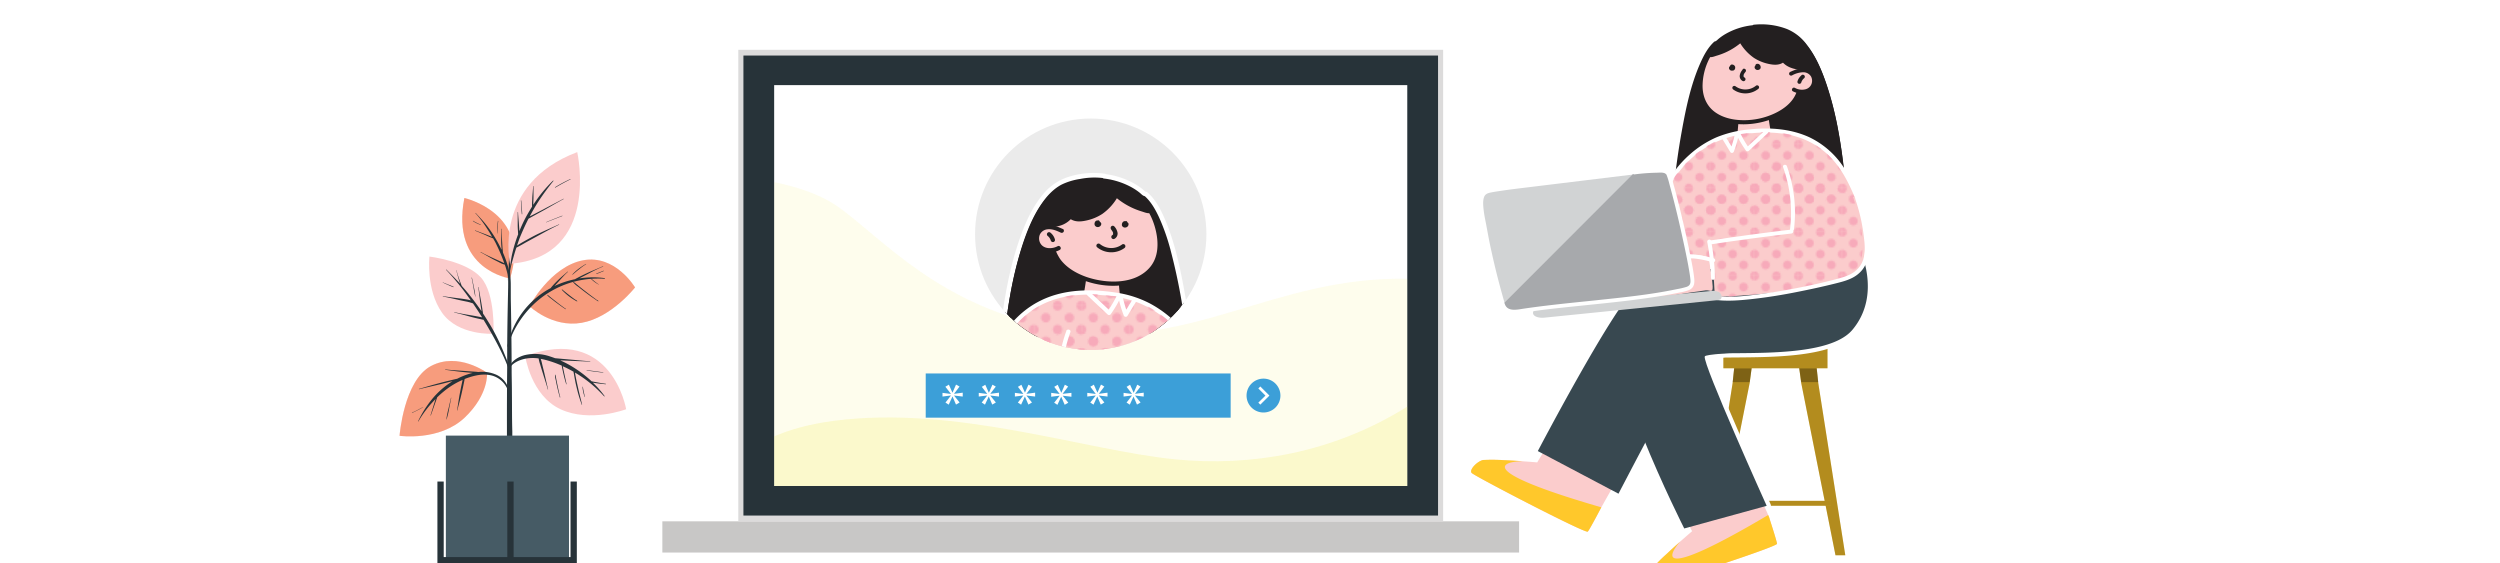 <svg id="Layer_1" data-name="Layer 1" xmlns="http://www.w3.org/2000/svg" xmlns:xlink="http://www.w3.org/1999/xlink" viewBox="0 0 1190 268"><defs><style>.cls-1{fill:#ebebeb;}.cls-2{fill:none;}.cls-3{fill:#f7aaba;}.cls-4{fill:#ffc82b;}.cls-5{fill:#010101;opacity:0.3;}.cls-21,.cls-22,.cls-28,.cls-5{isolation:isolate;}.cls-25,.cls-6,.cls-8{fill:#384850;}.cls-25,.cls-6{stroke:#fff;stroke-linecap:round;stroke-linejoin:round;}.cls-6{stroke-width:4px;}.cls-7{fill:#fbcccc;}.cls-9{fill:#231f20;}.cls-10{fill:#fff;}.cls-11{fill:#74d1f6;}.cls-12{fill:#b6e4fa;}.cls-13{fill:url(#_10_dpi_40_3);}.cls-14{fill:url(#_10_dpi_40_3-5);}.cls-15{fill:#f99d1c;}.cls-16{fill:#d1d3d4;}.cls-17{fill:#a7a9ac;}.cls-18{fill:#c8c7c6;}.cls-19{fill:#dcdbdb;}.cls-20{fill:#273339;}.cls-21,.cls-22{fill:#f3eb49;}.cls-21{opacity:0.1;}.cls-22{opacity:0.2;}.cls-23{fill:#3c9fd8;}.cls-24{clip-path:url(#clip-path);}.cls-25{stroke-width:4.33px;}.cls-26{fill:url(#_10_dpi_40_3-9);}.cls-27{fill:url(#_10_dpi_40_3-13);}.cls-28{fill:#f26522;opacity:0.46;}.cls-29{fill:#465b65;}</style><pattern id="_10_dpi_40_3" data-name="10 dpi 40% 3" width="28.8" height="28.8" patternTransform="translate(20.94 152.32) scale(0.72)" patternUnits="userSpaceOnUse" viewBox="0 0 28.8 28.8"><rect class="cls-2" width="28.8" height="28.8"/><path class="cls-3" d="M28.8,31.68a2.88,2.88,0,1,0-2.88-2.88A2.88,2.88,0,0,0,28.8,31.68Z"/><path class="cls-3" d="M14.4,31.68a2.88,2.88,0,1,0-2.88-2.88A2.88,2.88,0,0,0,14.4,31.68Z"/><path class="cls-3" d="M28.8,17.28a2.88,2.88,0,1,0-2.88-2.88A2.88,2.88,0,0,0,28.8,17.28Z"/><path class="cls-3" d="M14.4,17.28a2.88,2.88,0,1,0-2.88-2.88A2.88,2.88,0,0,0,14.4,17.28Z"/><path class="cls-3" d="M7.2,24.48A2.88,2.88,0,1,0,4.32,21.6,2.88,2.88,0,0,0,7.2,24.48Z"/><path class="cls-3" d="M21.6,24.48a2.88,2.88,0,1,0-2.88-2.88A2.88,2.88,0,0,0,21.6,24.48Z"/><path class="cls-3" d="M7.2,10.08A2.88,2.88,0,1,0,4.32,7.2,2.88,2.88,0,0,0,7.2,10.08Z"/><path class="cls-3" d="M21.6,10.08A2.88,2.88,0,1,0,18.72,7.2,2.88,2.88,0,0,0,21.6,10.08Z"/><path class="cls-3" d="M0,31.68A2.88,2.88,0,0,0,2.88,28.8,2.88,2.88,0,0,0,0,25.92a2.88,2.88,0,0,0,0,5.76Z"/><path class="cls-3" d="M0,17.28A2.88,2.88,0,0,0,2.88,14.4,2.88,2.88,0,0,0,0,11.52a2.88,2.88,0,0,0,0,5.76Z"/><path class="cls-3" d="M28.8,2.88A2.88,2.88,0,0,0,31.68,0a2.88,2.88,0,0,0-5.76,0A2.88,2.88,0,0,0,28.8,2.88Z"/><path class="cls-3" d="M14.4,2.88A2.88,2.88,0,0,0,17.28,0a2.88,2.88,0,0,0-5.76,0A2.88,2.88,0,0,0,14.4,2.88Z"/><path class="cls-3" d="M0,2.88A2.88,2.88,0,0,0,2.88,0,2.88,2.88,0,0,0,0-2.88,2.88,2.88,0,0,0-2.88,0,2.88,2.88,0,0,0,0,2.88Z"/></pattern><pattern id="_10_dpi_40_3-5" data-name="10 dpi 40% 3" width="28.8" height="28.8" patternTransform="translate(-9.73 151.96) scale(0.73)" patternUnits="userSpaceOnUse" viewBox="0 0 28.8 28.8"><rect class="cls-2" width="28.8" height="28.8"/><path class="cls-3" d="M28.8,31.68a2.88,2.88,0,1,0-2.88-2.88A2.88,2.88,0,0,0,28.8,31.68Z"/><path class="cls-3" d="M14.4,31.68a2.88,2.88,0,1,0-2.88-2.88A2.88,2.88,0,0,0,14.4,31.68Z"/><path class="cls-3" d="M28.8,17.28a2.88,2.88,0,1,0-2.88-2.88A2.88,2.88,0,0,0,28.8,17.28Z"/><path class="cls-3" d="M14.4,17.28a2.88,2.88,0,1,0-2.88-2.88A2.88,2.88,0,0,0,14.4,17.28Z"/><path class="cls-3" d="M7.2,24.48A2.88,2.88,0,1,0,4.32,21.6,2.88,2.88,0,0,0,7.2,24.48Z"/><path class="cls-3" d="M21.6,24.48a2.88,2.88,0,1,0-2.88-2.88A2.88,2.88,0,0,0,21.6,24.48Z"/><path class="cls-3" d="M7.2,10.08A2.88,2.88,0,1,0,4.32,7.2,2.88,2.88,0,0,0,7.2,10.08Z"/><path class="cls-3" d="M21.6,10.08A2.88,2.88,0,1,0,18.72,7.2,2.88,2.88,0,0,0,21.6,10.08Z"/><path class="cls-3" d="M0,31.68A2.88,2.88,0,0,0,2.88,28.8,2.88,2.88,0,0,0,0,25.92a2.88,2.88,0,0,0,0,5.76Z"/><path class="cls-3" d="M0,17.28A2.88,2.88,0,0,0,2.88,14.4,2.88,2.88,0,0,0,0,11.52a2.88,2.88,0,0,0,0,5.76Z"/><path class="cls-3" d="M28.8,2.88A2.88,2.88,0,0,0,31.68,0a2.88,2.88,0,0,0-5.76,0A2.88,2.88,0,0,0,28.8,2.88Z"/><path class="cls-3" d="M14.4,2.88A2.88,2.88,0,0,0,17.28,0a2.88,2.88,0,0,0-5.76,0A2.88,2.88,0,0,0,14.4,2.88Z"/><path class="cls-3" d="M0,2.88A2.88,2.88,0,0,0,2.88,0,2.88,2.88,0,0,0,0-2.88,2.88,2.88,0,0,0-2.88,0,2.88,2.88,0,0,0,0,2.88Z"/></pattern><clipPath id="clip-path"><circle class="cls-1" cx="519.19" cy="111.49" r="55.06"/></clipPath><pattern id="_10_dpi_40_3-9" data-name="10 dpi 40% 3" width="28.8" height="28.8" patternTransform="matrix(-0.78, 0, 0, 0.78, 17, 122.98)" patternUnits="userSpaceOnUse" viewBox="0 0 28.8 28.8"><rect class="cls-2" width="28.8" height="28.8"/><path class="cls-3" d="M28.8,31.68a2.88,2.88,0,1,0-2.88-2.88A2.88,2.88,0,0,0,28.8,31.68Z"/><path class="cls-3" d="M14.4,31.68a2.88,2.88,0,1,0-2.88-2.88A2.88,2.88,0,0,0,14.4,31.68Z"/><path class="cls-3" d="M28.8,17.28a2.88,2.88,0,1,0-2.88-2.88A2.88,2.88,0,0,0,28.8,17.28Z"/><path class="cls-3" d="M14.4,17.28a2.88,2.88,0,1,0-2.88-2.88A2.88,2.88,0,0,0,14.4,17.28Z"/><path class="cls-3" d="M7.2,24.48A2.88,2.88,0,1,0,4.32,21.6,2.88,2.88,0,0,0,7.2,24.48Z"/><path class="cls-3" d="M21.6,24.48a2.88,2.88,0,1,0-2.88-2.88A2.88,2.88,0,0,0,21.6,24.48Z"/><path class="cls-3" d="M7.2,10.08A2.88,2.88,0,1,0,4.32,7.2,2.88,2.88,0,0,0,7.2,10.08Z"/><path class="cls-3" d="M21.6,10.08A2.88,2.88,0,1,0,18.72,7.2,2.88,2.88,0,0,0,21.6,10.08Z"/><path class="cls-3" d="M0,31.68A2.88,2.88,0,0,0,2.88,28.8,2.88,2.88,0,0,0,0,25.92a2.88,2.88,0,0,0,0,5.76Z"/><path class="cls-3" d="M0,17.28A2.88,2.88,0,0,0,2.88,14.4,2.88,2.88,0,0,0,0,11.52a2.88,2.88,0,0,0,0,5.76Z"/><path class="cls-3" d="M28.8,2.88A2.88,2.88,0,0,0,31.68,0a2.88,2.88,0,0,0-5.76,0A2.88,2.88,0,0,0,28.8,2.88Z"/><path class="cls-3" d="M14.4,2.88A2.88,2.88,0,0,0,17.28,0a2.88,2.88,0,0,0-5.76,0A2.88,2.88,0,0,0,14.4,2.88Z"/><path class="cls-3" d="M0,2.88A2.88,2.88,0,0,0,2.88,0,2.88,2.88,0,0,0,0-2.88,2.88,2.88,0,0,0-2.88,0,2.88,2.88,0,0,0,0,2.88Z"/></pattern><pattern id="_10_dpi_40_3-13" data-name="10 dpi 40% 3" width="28.8" height="28.8" patternTransform="matrix(-0.79, 0, 0, 0.79, 58.79, 116.75)" patternUnits="userSpaceOnUse" viewBox="0 0 28.8 28.8"><rect class="cls-2" width="28.8" height="28.8"/><path class="cls-3" d="M28.8,31.68a2.88,2.88,0,1,0-2.88-2.88A2.88,2.88,0,0,0,28.8,31.68Z"/><path class="cls-3" d="M14.4,31.68a2.88,2.88,0,1,0-2.88-2.88A2.88,2.88,0,0,0,14.4,31.68Z"/><path class="cls-3" d="M28.8,17.28a2.88,2.88,0,1,0-2.88-2.88A2.88,2.88,0,0,0,28.8,17.28Z"/><path class="cls-3" d="M14.4,17.28a2.88,2.88,0,1,0-2.88-2.88A2.88,2.88,0,0,0,14.4,17.28Z"/><path class="cls-3" d="M7.2,24.48A2.88,2.88,0,1,0,4.32,21.6,2.88,2.88,0,0,0,7.2,24.48Z"/><path class="cls-3" d="M21.6,24.48a2.88,2.88,0,1,0-2.88-2.88A2.88,2.88,0,0,0,21.6,24.48Z"/><path class="cls-3" d="M7.2,10.08A2.88,2.88,0,1,0,4.32,7.2,2.88,2.88,0,0,0,7.2,10.08Z"/><path class="cls-3" d="M21.6,10.08A2.88,2.88,0,1,0,18.72,7.2,2.88,2.88,0,0,0,21.6,10.08Z"/><path class="cls-3" d="M0,31.68A2.88,2.88,0,0,0,2.88,28.8,2.88,2.88,0,0,0,0,25.92a2.88,2.88,0,0,0,0,5.76Z"/><path class="cls-3" d="M0,17.28A2.88,2.88,0,0,0,2.88,14.4,2.88,2.88,0,0,0,0,11.52a2.88,2.88,0,0,0,0,5.76Z"/><path class="cls-3" d="M28.8,2.88A2.88,2.88,0,0,0,31.68,0a2.88,2.88,0,0,0-5.76,0A2.88,2.88,0,0,0,28.8,2.88Z"/><path class="cls-3" d="M14.4,2.88A2.88,2.88,0,0,0,17.28,0a2.88,2.88,0,0,0-5.76,0A2.88,2.88,0,0,0,14.4,2.88Z"/><path class="cls-3" d="M0,2.88A2.88,2.88,0,0,0,2.88,0,2.88,2.88,0,0,0,0-2.88,2.88,2.88,0,0,0-2.88,0,2.88,2.88,0,0,0,0,2.88Z"/></pattern></defs><polygon class="cls-4" points="856.04 172.29 857.37 182.26 873.69 264.31 878.36 264.31 865.48 182.26 864.43 172.29 856.04 172.29"/><polygon class="cls-5" points="856.04 172.29 857.37 182.26 873.69 264.31 878.36 264.31 865.48 182.26 864.43 172.29 856.04 172.29"/><polygon class="cls-4" points="811.84 264.31 816.52 264.31 832.85 182.26 834.17 172.29 825.78 172.29 824.74 182.26 811.84 264.31"/><polygon class="cls-5" points="811.84 264.31 816.52 264.31 832.85 182.26 834.17 172.29 825.78 172.29 824.74 182.26 811.84 264.31"/><rect class="cls-4" x="819.45" y="238.4" width="52.09" height="2.34"/><rect class="cls-5" x="819.45" y="238.4" width="52.09" height="2.34"/><polygon class="cls-5" points="865.48 181.9 857.37 181.9 856.04 172.29 864.43 172.29 865.48 181.9"/><polygon class="cls-5" points="824.74 181.9 832.85 181.9 834.17 172.29 825.78 172.29 824.74 181.9"/><rect class="cls-4" x="820.33" y="165.67" width="49.55" height="9.63"/><rect class="cls-5" x="820.33" y="165.67" width="49.55" height="9.63"/><path class="cls-6" d="M884.72,117.37l-5.81-.14h0l-40.49-1.15s.5,8.47-1.07,9.75c-.32.27-5.77.79-13.49,2-15.82.12-37.11,1.9-45.77,9.94-11.18,10.38-46.1,77-46.1,77l2.25,1.19-2.53,4.2s-2.94-.26-6.89-.53h.27c-2.79-.2-6.14-.41-9.35-.54A79.3,79.3,0,0,0,706,219c-2.56.49-6.37,4.2-5.64,5.9a1.1,1.1,0,0,0,.09.14.62.62,0,0,0,.1.16h0a4,4,0,0,0,.62.43c6,3.79,52.14,27.71,54.54,27.5h0c.3,0,2.8-4.59,6.15-10.91l.07-.13c.59-1.11,2.51-4.52,5-8.86L770.4,235s5.82-11.18,12.75-24.27c8.93,21.8,18.55,40.78,18.55,40.78l2.65-.73,1.1,2s-6.44,5.48-11.92,10.63a80,80,0,0,0-6.9,6.88c-1.57,2.34-1.5,8.25.56,8.27l.28,0c4.38-.76,56.8-17.77,58.38-19.68.16-.22-1.35-5.22-3.55-12v-.15h0c-.27-.88-1.18-2.94-2.44-5.67l1.09-.3s-30.57-67.69-29.48-71.08c.2-.62,4-1,9.7-1.48,19.36-.25,50.75.6,60.62-11.22C896.28,139.63,884.72,117.37,884.72,117.37Z"/><path class="cls-7" d="M787.19,278.62c2.08,0,57-17.76,58.62-19.72.19-.22-1.31-5.22-3.52-12v-.14c-1.35-4.32-18.08-37.72-18.08-37.72l-35.45,13,16.69,30.81s-6.44,5.48-11.92,10.63h0a80,80,0,0,0-6.9,6.88C785.06,272.69,785.13,278.6,787.19,278.62Z"/><path class="cls-4" d="M845.85,258.9c-1.62,2-56.55,19.75-58.62,19.71s-2.13-5.93-.59-8.24a81.33,81.33,0,0,1,6.89-6.88h0c2.1-2,4.33-4,6.3-5.73-6.73,7.53-10.39,18.27,41.8-12.6a11.89,11.89,0,0,1,.67,1.61v.13C844.5,253.68,846,258.68,845.85,258.9Z"/><path class="cls-8" d="M801.7,251.55l39.24-10.78s-30.57-67.69-29.48-71.08c.73-2.26,48.91-1.3,63.31-13.65,14.94-12.78,4.14-38.81,4.14-38.81l-40.49-1.15s.5,8.47-1.07,9.75c-1.05.88-56.53,4.44-67.64,24.55C759.69,168.63,801.7,251.55,801.7,251.55Z"/><path class="cls-7" d="M700.55,225.16c1.43,1.5,52.64,28.15,55.17,27.93.3,0,2.8-4.59,6.15-10.91l.07-.13c2.13-4,21.34-37.6,21.34-37.6l-31.84-17.07L731.71,220.1s-8.42-.74-15.94-1h0A83.28,83.28,0,0,0,706,219C703.28,219.48,699.11,223.68,700.55,225.16Z"/><path class="cls-4" d="M762.24,241.49l-.32.56-.07.14c-3.33,6.32-5.83,10.9-6.15,10.9-2.52.22-53.73-26.43-55.16-27.94s2.72-5.68,5.45-6.2a79.3,79.3,0,0,1,9.75.08h0c3.21.13,6.56.34,9.35.54C714.8,219.53,701.85,224,762.24,241.49Z"/><path class="cls-8" d="M732,214.71,770.4,235s31.76-61,35.19-64.87c4.56-5.19,62.16,3.63,76.19-13.18,14.5-17.36,2.94-39.62,2.94-39.62l-44-1a36.74,36.74,0,0,0,2.13,12.06s-50.22-4.16-64.77,9.35C766.91,148.12,732,214.71,732,214.71Z"/><path class="cls-9" d="M815.66,18.84l.55-.07c6.36-6.11,15.65-7.46,15.65-7.46l.75-.12s.47-.07,1.28-.15l0-.17a34,34,0,0,1,11.28.45c4.42.72,9.11,2.35,12.5,5.81,18.31,17.05,21.9,70.28,21.83,74.72,0,0-26.49-21.33-37.19-20.52l-6.36-45.67a22,22,0,0,1-8.23-8.72,32.65,32.65,0,0,1-3.37,2.58c7.68,9.19,9.12,20.4,14.17,32.33,1.13,2.65,2.18,5.49,1.91,8.38-13.42.32-30.82,29.08-44.92,30.68C797.5,73.33,802.87,29.64,815.66,18.84Z"/><path class="cls-10" d="M815.92,19.81c1-.12,1.44-.77,2.17-1.37a23.49,23.49,0,0,1,3.2-2.23,32.86,32.86,0,0,1,12.6-4.16,1,1,0,0,0,1-1.28l0-.17-.7,1.24a34.19,34.19,0,0,1,16.48,2A22.37,22.37,0,0,1,860,21.23c4.18,5.31,6.94,11.71,9.13,18.05,4.58,13.22,7,27.22,8.47,41.1a97.84,97.84,0,0,1,.84,11.47l1.72-.72c-3.17-2.55-6.46-5-9.79-7.32-6-4.21-12.21-8.34-18.94-11.25-2.84-1.22-6-2.45-9.17-2.24l1,.74-2.64-18.9-3.49-25.08c-.09-.64,0-1.63-.5-2.14a8,8,0,0,0-1.47-.94,16.13,16.13,0,0,1-1.55-1.17,20.4,20.4,0,0,1-2.17-2.19,29.55,29.55,0,0,1-2.88-4.21,1,1,0,0,0-1.58-.21,32.45,32.45,0,0,1-3.17,2.43,1,1,0,0,0-.2,1.59c4.47,5.41,6.94,12,9.13,18.54,1.12,3.35,2.2,6.72,3.46,10,1.39,3.69,3.48,7.36,3.2,11.42l1-1c-6.66.23-12.49,5.57-17.16,9.78-6,5.41-11.54,11.5-18.09,16.3-2.84,2.07-6.1,4.17-9.67,4.61l1,1c1.09-9.57,2.35-19.12,4.07-28.6,1.93-10.68,4.2-21.63,8.53-31.63,1.74-4,3.88-8.23,7.27-11.13,1-.84-.44-2.26-1.43-1.42-3,2.58-5.09,6.18-6.77,9.73a92,92,0,0,0-5.23,14.6A257.54,257.54,0,0,0,796.37,76c-.7,5-1.32,10-1.89,15a1,1,0,0,0,1,1c6.9-.85,12.72-6.19,17.64-10.67,5.92-5.4,11.41-11.46,18-16.09,2.73-1.91,5.88-3.81,9.3-3.92a1,1,0,0,0,1-1c.29-4.13-1.67-7.8-3.11-11.54-1.37-3.57-2.53-7.22-3.74-10.84-2.28-6.8-4.91-13.45-9.53-19l-.2,1.58a37.56,37.56,0,0,0,3.57-2.74l-1.58-.2a24.16,24.16,0,0,0,8.59,9.08l-.46-.61,2.14,15.42,3.43,24.58.79,5.67a1,1,0,0,0,1,.74c2.61-.17,5.23.78,7.6,1.75a70.3,70.3,0,0,1,9.36,4.85A179.57,179.57,0,0,1,875.52,90c1.09.83,2.18,1.66,3.25,2.52a1,1,0,0,0,1.72-.71,92.66,92.66,0,0,0-.7-10.13c-.66-6.54-1.56-13.06-2.74-19.53a161.25,161.25,0,0,0-5.66-22.62c-2.25-6.66-5.07-13.35-9.33-19a25.19,25.19,0,0,0-10.12-8.41,35.16,35.16,0,0,0-8.4-2.15,34.14,34.14,0,0,0-9.94-.12c-.58.09-.77.76-.7,1.24l0,.17,1-1.28A33.45,33.45,0,0,0,827,11.5a34.94,34.94,0,0,0-6.06,2.61,27,27,0,0,0-3.13,2c-.78.59-1.61,1.63-2.39,1.74C814.11,18,814.65,20,815.92,19.81Z"/><path class="cls-9" d="M834.41,13.46c6.54-1,16.15.87,20.89,4.66,18.36,14.67,22.56,70.8,22.48,75.07,0,0-25.49-23.89-35.48-23.14"/><path class="cls-9" d="M834.66,14.37A31.21,31.21,0,0,1,849.21,16a19.63,19.63,0,0,1,8.67,6c4.32,5.05,7.06,11.42,9.25,17.63,4.74,13.44,7.22,27.74,8.78,41.87a94.12,94.12,0,0,1,.93,11.73l1.61-.66c-3-2.85-6.21-5.56-9.42-8.2-5.65-4.65-11.56-9.3-18.1-12.66-2.59-1.33-5.63-2.75-8.63-2.56-1.2.07-1.21,2,0,1.88,2.49-.15,5,1,7.16,2a69,69,0,0,1,8.94,5.5,177.28,177.28,0,0,1,15.48,12.4c1.09,1,2.17,1.93,3.24,2.93a1,1,0,0,0,1.6-.67A84.85,84.85,0,0,0,878,82.88c-.71-6.74-1.67-13.47-2.92-20.14a161.19,161.19,0,0,0-5.72-22.6c-2.24-6.57-5-13.19-9.4-18.66a21.63,21.63,0,0,0-9.2-6.94,33.07,33.07,0,0,0-16.56-2c-1.19.18-.68,2,.51,1.82Z"/><path class="cls-9" d="M817.35,21C805.42,31.1,800.56,71.9,798.76,88.23,811.87,86.76,828,60,840.55,59.71c.25-2.69-.74-5.34-1.78-7.82-5-11.83-6.25-22.93-14.67-31.84"/><path class="cls-9" d="M816.69,20.3a26.73,26.73,0,0,0-6.31,9.11A85.62,85.62,0,0,0,805.54,43a239.6,239.6,0,0,0-6,31.29c-.64,4.63-1.19,9.26-1.7,13.9a1,1,0,0,0,.94,1c6.4-.79,11.78-5.72,16.35-9.88,5.51-5,10.61-10.65,16.72-15,2.56-1.8,5.51-3.58,8.72-3.69a1,1,0,0,0,.94-.94c.28-4-1.72-7.62-3.1-11.28-1.33-3.51-2.45-7.1-3.66-10.66-2.28-6.7-5.07-13.15-10-18.38-.83-.89-2.16.44-1.34,1.33,4.76,5.09,7.41,11.42,9.61,17.93,1.12,3.3,2.17,6.62,3.39,9.88,1.34,3.6,3.45,7.22,3.18,11.18l.94-.94c-6.19.21-11.59,5.13-15.94,9-5.6,5-10.73,10.7-16.82,15.17-2.65,1.94-5.69,3.9-9,4.31l.94.94c1-9,2.14-17.91,3.72-26.8,1.75-9.88,3.84-20,7.78-29.27,1.62-3.81,3.63-7.78,6.82-10.53.92-.79-.42-2.12-1.33-1.33Z"/><path class="cls-7" d="M826.59,57.32s-1.05,15-2.67,18.2c0,0,18,1.53,21.65-3.39,0,0-3.43-17.23-3.14-20Z"/><path class="cls-9" d="M825.64,57.32c-.17,2.55-.41,5.09-.69,7.63-.22,2-.47,4-.81,5.94a16,16,0,0,1-1,4.15,1,1,0,0,0,.82,1.42c5.68.48,11.88.58,17.41-.93a10.72,10.72,0,0,0,4.26-2,2,2,0,0,0,.77-2.24q-.89-4.47-1.67-8.94c-.36-2.06-.7-4.11-1-6.18a18.29,18.29,0,0,1-.33-4,.94.94,0,0,0-1.19-.9l-15.84,5.16c-1.15.38-.66,2.2.5,1.82l15.84-5.17-1.19-.91a20.41,20.41,0,0,0,.39,4.48c.31,2.23.69,4.45,1.08,6.67.54,3,1.1,6.06,1.71,9.08l.24-.91c-1.12,1.44-3,2-4.74,2.41a36.78,36.78,0,0,1-7.17.86,72.39,72.39,0,0,1-9.08-.16l.81,1.42a16.63,16.63,0,0,0,1.19-4.38c.36-2,.62-4.1.85-6.16.31-2.7.57-5.42.76-8.14C827.61,56.11,825.73,56.12,825.64,57.32Z"/><path class="cls-7" d="M843.24,13.36S815.21,9.3,810,36c-5.88,30.23,40.22,26.38,46.14,7.86C856.16,43.81,868.73,16.82,843.24,13.36Z"/><path class="cls-9" d="M843.49,12.45c-7.74-1.11-16.59.59-23.06,5-6.11,4.16-9.79,10.73-11.25,17.89-1.17,5.74-.79,11.93,3,16.64,6.82,8.5,20.39,8.39,29.81,5.17,4.9-1.67,9.66-4.42,12.78-8.64a26.94,26.94,0,0,0,3.66-8.09,30.69,30.69,0,0,0,1.49-14,15.9,15.9,0,0,0-10.58-12.57,27.45,27.45,0,0,0-5.85-1.42c-1.18-.16-1.7,1.65-.5,1.82,6.06.85,12.17,3.47,14.35,9.63,1.54,4.35,1.09,9.17,0,13.56a39.59,39.59,0,0,1-1.48,4.67c-.2.52-.31.77-.41,1-.2.48-.36,1-.56,1.45-1.83,4.33-5.83,7.36-10,9.34a34.31,34.31,0,0,1-15.21,3.31c-4.78-.06-9.85-1.14-13.71-4.13-4.06-3.14-5.73-8-5.53-13,.27-6.93,3.13-14.12,8.25-18.88,6.31-5.87,15.6-7.77,24-7,.17,0,.73.09.28,0C844.18,14.44,844.69,12.62,843.49,12.45Z"/><path class="cls-11" d="M824.51,31.67a.59.59,0,0,1,.54.9.61.61,0,0,1-1-.31.46.46,0,0,1,.73.23"/><path class="cls-9" d="M824.76,32.58h0l-.25,0h.12l-.25,0,.12,0-.23-.1a.57.57,0,0,1,.13.08l-.19-.15.12.12-.15-.19a.6.6,0,0,1,.09.15l-.09-.22a.75.75,0,0,1,0,.16l0-.25v.15l0-.25a.35.35,0,0,1,0,.11l.09-.22a.41.41,0,0,1,0,.09l.15-.19a.3.3,0,0,1-.08.08l.19-.15a.53.53,0,0,1-.1.06l.22-.09a.58.58,0,0,1-.14,0l.25,0h-.17l.25,0a.61.61,0,0,1-.18,0l.23.1a.6.6,0,0,1-.15-.09l.19.15-.1-.1.14.19-.06-.11.09.23,0-.12,0,.25v0l-.28.67,0,0-.19.15.08,0-.23.09.1,0-.25,0h.13l-.25,0,.13,0L824,33l.11.06-.19-.15L824,33l-.15-.19a.25.25,0,0,1,0,.07l-.09-.22a.24.24,0,0,1,0,.08.71.71,0,0,0,.17.32.72.72,0,0,0,.27.25.69.69,0,0,0,.35.11.67.67,0,0,0,.37,0,.9.9,0,0,0,.56-.43l.1-.23a1,1,0,0,0-.07-.69,1.11,1.11,0,0,0-.09-.19,1.56,1.56,0,0,0-.47-.45,2.71,2.71,0,0,0-.3-.13l-.09,0-.29,0h-.09l-.29,0-.19.07a.69.69,0,0,0-.15.07l-.14.1-.12.1-.09.1-.07.1a.63.63,0,0,0-.11.35,1.15,1.15,0,0,0,0,.14,2.51,2.51,0,0,0,0,.27.06.06,0,0,0,0,0,1.08,1.08,0,0,0,.17.38c.06.08.12.17.19.25l.16.13.17.12c.09.05.21.09.3.13l.18,0a1.49,1.49,0,0,0,.42,0l.33,0a1.94,1.94,0,0,0,.3-.13,1.07,1.07,0,0,0,.33-.24l0,0,.17-.22a1.73,1.73,0,0,0,.14-.31,1.2,1.2,0,0,0,.07-.42c0-.11,0-.22,0-.33s0-.07,0-.1a1.92,1.92,0,0,0-.19-.41,1.94,1.94,0,0,0-.21-.27l-.08-.07a1.46,1.46,0,0,0-.28-.21l-.15-.06-.16-.07a2,2,0,0,0-.35-.05,1.39,1.39,0,0,0-.35,0,1.07,1.07,0,0,0-.56.43.77.77,0,0,0-.12.35.82.82,0,0,0,0,.38.94.94,0,0,0,.43.56l.23.1a1.06,1.06,0,0,0,.5,0Z"/><path class="cls-11" d="M836.65,31.36a.61.61,0,0,1,.55.91.61.61,0,0,1-1-.31.44.44,0,0,1,.72.23"/><path class="cls-9" d="M836.9,32.27h0l-.25,0h.12l-.25,0,.12,0-.23-.09.13.07-.19-.14a.49.49,0,0,1,.13.12l-.15-.19a.65.65,0,0,1,.09.16l-.09-.22a.83.83,0,0,1,0,.15l0-.25v.15l0-.25,0,.11.1-.23-.06.1.15-.19-.08.07.19-.14-.09,0,.22-.09-.14,0,.25,0a.49.49,0,0,1-.17,0l.25,0-.18-.05.23.09a.51.51,0,0,1-.16-.09l.19.15a.47.47,0,0,1-.1-.1l.15.19a.27.27,0,0,1-.06-.1l.09.22a.27.27,0,0,1,0-.12l0,.25h0l-.28.66,0,0-.19.14.08,0-.23.1.1,0-.25,0h.13l-.25,0,.13,0-.23-.1a.41.41,0,0,1,.11.07l-.19-.15.08.07L836,32.5a.41.41,0,0,1,.05.09l-.09-.23a.24.24,0,0,0,0,.08,1.07,1.07,0,0,0,.43.56.63.63,0,0,0,.35.11.7.7,0,0,0,.38,0,1,1,0,0,0,.56-.44l.09-.22a.85.85,0,0,0,0-.5.9.9,0,0,0-.16-.39,1.41,1.41,0,0,0-.47-.44,1.14,1.14,0,0,0-.3-.13.32.32,0,0,0-.09,0,1.51,1.51,0,0,0-.67,0,.89.89,0,0,0-.19.07,1.11,1.11,0,0,0-.19.09,2,2,0,0,0-.21.17.48.48,0,0,0-.09.11l-.08.09a.76.76,0,0,0-.11.35.57.57,0,0,0,0,.26s0,.1,0,.15v0s0,0,0,0a2,2,0,0,0,.1.26l.05.08a2.19,2.19,0,0,0,.2.25,2.73,2.73,0,0,0,.25.2.51.51,0,0,0,.16.09,1.3,1.3,0,0,0,.39.14,2,2,0,0,0,.42,0,1.88,1.88,0,0,0,.33-.05l.3-.12a1.28,1.28,0,0,0,.32-.24,1.49,1.49,0,0,0,.34-.55.29.29,0,0,0,0-.09,2.54,2.54,0,0,0,0-.29.43.43,0,0,0,0-.05,1.29,1.29,0,0,0-.07-.43,1.43,1.43,0,0,0-.19-.42,1.71,1.71,0,0,0-.21-.26,1.22,1.22,0,0,0-.17-.15l-.19-.13a1.69,1.69,0,0,0-.31-.13,2,2,0,0,0-.35,0,1.39,1.39,0,0,0-.35,0,.74.74,0,0,0-.32.16.78.78,0,0,0-.24.27.63.63,0,0,0-.11.35.67.67,0,0,0,0,.37,1,1,0,0,0,.43.57l.23.09a.85.85,0,0,0,.5,0Z"/><path class="cls-12" d="M830.22,33.75a5,5,0,0,0-1.13,2,1.74,1.74,0,0,0,.83,2"/><path class="cls-9" d="M829.56,33.08a5.35,5.35,0,0,0-1.45,2.9,2.62,2.62,0,0,0,1.33,2.54.94.94,0,1,0,.95-1.63,2.12,2.12,0,0,1-.2-.12c-.08,0,.16.16,0,0l-.08-.07-.06-.08c.15.11.09.13,0,0s-.07-.15-.11-.21.07.2,0,.08a.56.56,0,0,0,0-.12,1.69,1.69,0,0,0,0-.24s0,.22,0,.09a.57.57,0,0,0,0-.13c0-.08,0-.17,0-.24s0,.22,0,.09a.5.5,0,0,1,0-.12,1.8,1.8,0,0,1,.09-.28c0-.14,0,0,0,0a.61.61,0,0,0,0-.12l.14-.26c.1-.17.22-.33.33-.49a1.13,1.13,0,0,0,.1-.13s-.1.13,0,0l.2-.26a1,1,0,0,0,.28-.66,1,1,0,0,0-.28-.67,1,1,0,0,0-1.33,0Z"/><path class="cls-9" d="M825.05,42.62a9.88,9.88,0,0,0,12-.4.94.94,0,0,0-1.33-1.33A8,8,0,0,1,826,41a1,1,0,0,0-1.29.34,1,1,0,0,0,.34,1.29Z"/><path class="cls-7" d="M852.59,35a15.41,15.41,0,0,1,4.66-1.55A6,6,0,0,1,862,34.8a5.16,5.16,0,0,1-.13,7.41c-2.06,1.81-5.37,1.79-7.91.41"/><path class="cls-9" d="M853.07,35.86a11.64,11.64,0,0,1,5.32-1.47,4.31,4.31,0,0,1,3.65,2,4.35,4.35,0,0,1,.21,3.65,4.15,4.15,0,0,1-2.88,2.47,6.89,6.89,0,0,1-5-.68c-1.07-.57-2,1.06-.95,1.63,3.31,1.77,8.38,1.62,10.27-2.15a6.36,6.36,0,0,0,.26-5.16,5.82,5.82,0,0,0-4.49-3.49c-2.63-.45-5,.51-7.39,1.6a1,1,0,0,0-.34,1.29,1,1,0,0,0,1.29.34Z"/><path class="cls-11" d="M858.15,36.55A4.8,4.8,0,0,0,856.5,39"/><path class="cls-9" d="M857.48,35.88a5.83,5.83,0,0,0-1.89,2.88.94.94,0,0,0,1.81.5c.06-.18.12-.35.19-.52l-.1.22a5.38,5.38,0,0,1,.65-1.11L858,38a5.78,5.78,0,0,1,.82-.82.94.94,0,0,0,0-1.34,1,1,0,0,0-.66-.27l-.25,0a1.1,1.1,0,0,0-.42.24Z"/><path class="cls-9" d="M861.07,29.07c-2.34-19.33-27.85-15.3-27.85-15.3l-.7.11s-13.66,2-18.48,12.32l.12.06a30.69,30.69,0,0,0,14.47-7.09c2,3.37,5.62,9.45,15.7,10.72a5.82,5.82,0,0,0,4.47-1.3h0c3.22,4,7.61,3.56,12,4.39Z"/><path class="cls-9" d="M862,29.07a17.18,17.18,0,0,0-7.35-12.53,26.13,26.13,0,0,0-12.25-3.89,35.64,35.64,0,0,0-14.48,1.42c-6.08,2-11.86,5.73-14.7,11.65a1,1,0,0,0,.34,1.29c.95.52,2.55-.2,3.51-.48a33.62,33.62,0,0,0,4.37-1.61,31.86,31.86,0,0,0,7.84-5.08l-1.48-.19a23.3,23.3,0,0,0,7,7.85,20.65,20.65,0,0,0,6.9,2.88c2.76.62,5.51.81,7.8-1.13h-1.33c3.22,3.86,7.83,3.8,12.38,4.64a1,1,0,0,0,1.2-.91l.3-3.91c.09-1.21-1.79-1.2-1.88,0L859.82,33l1.19-.91c-4.19-.77-8.57-.59-11.55-4.15a1,1,0,0,0-1.33,0c-2.08,1.76-5.09,1-7.44.26A17.9,17.9,0,0,1,835,25.37a21.81,21.81,0,0,1-5.56-6.67,1,1,0,0,0-1.48-.2,30.13,30.13,0,0,1-14.05,6.85l.73.1-.12-.07.34,1.29c3.39-7.08,11.27-10.92,18.76-12h.13l.52-.06c.51-.06,1-.1,1.55-.13a40.52,40.52,0,0,1,4.41-.06A28.13,28.13,0,0,1,851.62,17a15.33,15.33,0,0,1,8.51,12.12C860.28,30.26,862.16,30.27,862,29.07Z"/><path class="cls-7" d="M771.32,108.17l-3.13,25.75,12.86,5.93s2.91-13,15-16.92,19.22.53,19.22.53l1,17.93s59.32-2.13,68.13-12.1c8.61-9.73-1.73-36.88-1.73-36.88S848.78,77,848.06,77.27s-38.91,15.17-38.91,15.17l-13.38,3.4s-7.54,6.94-7.2,12.12Z"/><path class="cls-7" d="M788.51,106.4c1.92-22.07,19.41-39.46,37.61-42.82,41.3-7.63,52.11,17.12,57.63,30"/><path class="cls-10" d="M789.45,106.4A48.55,48.55,0,0,1,815.4,68.26a46.31,46.31,0,0,1,14.74-4.39c9.47-1.36,19.47-1.2,28.46,2.4a37.75,37.75,0,0,1,15.79,12.15c3.65,4.74,6.2,10.15,8.55,15.62.48,1.12,2.1.16,1.63-1a75.48,75.48,0,0,0-7.7-14.47,40.38,40.38,0,0,0-15.66-13.26c-8.75-4-18.62-4.74-28.11-3.74a54,54,0,0,0-15.91,3.73,48.18,48.18,0,0,0-13.13,8.47,50.22,50.22,0,0,0-16.49,32.58c-.11,1.21,1.77,1.2,1.88,0Z"/><path class="cls-13" d="M772.43,108l-3.07,25.25L782,139.53s2.85-12.71,14.74-16.58,18.84.52,18.84.52l.39,18.23s58.69-3.25,67.34-13c8.44-9.54-1.71-36.16-1.71-36.16s-33.2-15.08-33.9-14.84-38.15,14.87-38.15,14.87l-13.11,3.33s-7.4,6.81-7.06,11.89Z"/><path class="cls-13" d="M789.28,106.24c1.89-21.64,19-38.69,36.88-42,40.49-7.48,51.09,16.79,56.5,29.4"/><path class="cls-10" d="M771.1,111.59c-6.29-1.77-13.16-3-19.51-.75a19.88,19.88,0,0,0-11.7,10.48c-.48,1.1,1.14,2.06,1.63,1a18.12,18.12,0,0,1,10.91-9.73c6-2,12.3-.78,18.17.86a.94.94,0,0,0,.5-1.81Z"/><path class="cls-14" d="M820.62,65.62l3.79,6.25a45.75,45.75,0,0,0,2.2-7.39"/><path class="cls-10" d="M819.81,66.09l3.79,6.25a.93.93,0,0,0,.94.45,1,1,0,0,0,.78-.67,47.53,47.53,0,0,0,2.2-7.39,1,1,0,0,0-.66-1.16,1,1,0,0,0-1.16.66,46.47,46.47,0,0,1-2.2,7.39l1.72-.23-3.79-6.25a.94.94,0,0,0-1.62,1Z"/><path class="cls-14" d="M827.54,64a50.71,50.71,0,0,0,4.22,7.16l9-8.42"/><path class="cls-10" d="M826.72,64.42A52,52,0,0,0,831,71.58a1,1,0,0,0,1.48.19l9-8.42c.89-.83-.45-2.16-1.33-1.33l-9,8.42,1.48.19a51,51,0,0,1-4.23-7.16c-.53-1.09-2.15-.13-1.63,1Z"/><path class="cls-15" d="M852.72,110.21q-19.34,2.28-38.57,5.19"/><path class="cls-10" d="M852.72,109.27q-19.44,2.3-38.82,5.22c-1.19.18-.68,2,.5,1.82q19.13-2.9,38.32-5.16c1.19-.14,1.21-2,0-1.88Z"/><polygon class="cls-7" points="771.38 111.86 761.97 110.79 760.97 129.14 769.56 128.82 771.38 111.86"/><path class="cls-10" d="M788.49,102.43a8.57,8.57,0,0,1-1.8,4.08,4.26,4.26,0,0,1-2.9,1,45.72,45.72,0,0,1-5.23-.19,77.23,77.23,0,0,0-7.76-.09c-1.2,0-1.21,1.94,0,1.88,3.88-.16,7.7.21,11.57.3,2.23,0,4.56-.2,6-2.06a11.35,11.35,0,0,0,1.9-4.46.94.94,0,0,0-1.82-.5Z"/><path class="cls-10" d="M769.35,107.77a93.25,93.25,0,0,1-1,16.86c-.17,1.19,1.64,1.7,1.82.5a97,97,0,0,0,1.06-17.36,1,1,0,0,0-1.89,0Z"/><path class="cls-7" d="M813.38,122.89s-26.58-4-28.93,20.38c0,0,9.07-2.63,27.31-5.05C815.33,137.75,816.61,142.77,813.38,122.89Z"/><path class="cls-10" d="M815.74,123c-6.37-1.77-13.26-3-19.69-.81A20.5,20.5,0,0,0,785.53,130a21.41,21.41,0,0,0-3.3,9.11c-.16,1.18,1.65,1.7,1.82.5.85-6.23,4.11-11.54,9.76-14.46,6.74-3.49,14.4-2.3,21.43-.35a.94.94,0,0,0,.5-1.82Z"/><path class="cls-10" d="M812.66,115.26a95.63,95.63,0,0,1,1.75,17,.94.94,0,0,0,1.88,0,98.37,98.37,0,0,0-1.81-17.54c-.23-1.19-2.05-.69-1.82.5Z"/><path class="cls-10" d="M883.12,94.8a82.34,82.34,0,0,1,3.8,15.86c.67,4.92,1.55,10.84-1.13,15.32s-7.45,5.78-12.13,7a305.42,305.42,0,0,1-37.42,7.22c-6.55.8-13.48,1.61-20,.62-1.19-.18-1.7,1.64-.5,1.82,6,.9,12.27.37,18.3-.3,7.34-.81,14.64-2,21.89-3.47,5.94-1.17,11.87-2.47,17.75-3.94,4.67-1.17,9.32-2.35,12.57-6.26,3.69-4.46,3.46-10.32,2.88-15.76a84.5,84.5,0,0,0-4.14-18.58c-.39-1.14-2.21-.65-1.82.5Z"/><path class="cls-10" d="M848.75,79.58a64.33,64.33,0,0,1,3.31,29.5c-.15,1.2,1.74,1.19,1.88,0a65.52,65.52,0,0,0-3.38-30c-.41-1.13-2.23-.64-1.81.5Z"/><path class="cls-16" d="M818.94,142.51c1.08-1,.43-2.83-.85-3.52a7.57,7.57,0,0,0-4.34-.42l-80,7.82c-1.64.16-3.67.65-4,2.18-.41,2.16,2.93,2.88,5.24,2.65l82.5-8.34"/><path class="cls-16" d="M715.58,145.45a360.39,360.39,0,0,1-8.93-37.63c-.81-4.44-2-9-1.29-13.69a5.44,5.44,0,0,1,1.4-2.44c.64-.69,3.39-1.1,4.22-1.23,5.8-.95,9.75-1.42,15.54-2.13l58.64-7.14"/><path class="cls-10" d="M716.48,145.2c-2.43-8.33-4.62-16.74-6.47-25.22-1-4.34-1.77-8.7-2.59-13.07-.41-2.17-.89-4.32-1.15-6.51-.23-2-.54-4.43.06-6.34.54-1.75,1.86-2.15,3.48-2.47s3.36-.56,5.05-.81c4-.6,8.1-1.09,12.15-1.58l27.35-3.34,30.8-3.75c1.16-.14,1.18-2,0-1.85l-57.41,7c-4.18.51-8.36,1-12.53,1.61-1.83.27-3.66.53-5.48.86-1.19.22-2.71.43-3.63,1.31-2.84,2.71-2,7.74-1.44,11.2.7,4.48,1.63,8.94,2.53,13.38,2.06,10.13,4.6,20.15,7.49,30.07a.93.93,0,0,0,1.79-.49Z"/><path class="cls-17" d="M715.39,144.83a4.65,4.65,0,0,0,3.43,3.33,13,13,0,0,0,5-.11c20.56-3.13,42.16-4.34,62.71-7.47,5.61-.85,10.1-1.57,15.62-2.9a4.55,4.55,0,0,0,3.12-1.8,5.18,5.18,0,0,0,.33-3c-.74-7.77-6.46-32.18-8.46-39.71s-2.74-10.28-3.25-10.86c-.85-1-2.24-1.08-3.48-1.08a90.22,90.22,0,0,0-12.3.81"/><path class="cls-10" d="M714.5,145.07a5.94,5.94,0,0,0,5.67,4.21,23.57,23.57,0,0,0,4.81-.48c1.89-.28,3.78-.54,5.68-.8,7.26-1,14.55-1.73,21.83-2.48,14.14-1.46,28.32-2.82,42.31-5.36,1.61-.29,3.21-.61,4.81-.95a22.1,22.1,0,0,0,4.48-1.2c2.44-1.12,2.61-3.4,2.33-5.79-.42-3.68-1.16-7.34-1.9-11q-2.64-13.08-5.92-26c-.63-2.48-1.3-5-2-7.44a45.91,45.91,0,0,0-1.52-5c-.74-1.83-2.52-2.37-4.39-2.42a81,81,0,0,0-12.64.8c-1.16.16-1.18,2,0,1.85a93.94,93.94,0,0,1,10.32-.79c1.24,0,3-.28,4.19.32.08,0,.8.72.54.37l.06.11a2.1,2.1,0,0,1,.17.35,31.91,31.91,0,0,1,1.24,4c.62,2.28,1.24,4.57,1.83,6.86,2,7.7,3.76,15.46,5.42,23.24.81,3.84,1.61,7.68,2.25,11.55.23,1.41.47,2.83.58,4.26.11,1.61-.21,2.69-1.82,3.26a36.77,36.77,0,0,1-4.64,1.09c-13,2.74-26.28,4-39.45,5.41-7.55.78-15.1,1.53-22.63,2.44q-5.35.64-10.71,1.42c-3.09.45-7.91,1.7-9.14-2.3-.35-1.14-2.14-.65-1.79.49Z"/><g id="freepik--Device--inject-25"><rect class="cls-18" x="315.28" y="248.15" width="407.81" height="14.86"/><rect class="cls-19" x="351.43" y="23.71" width="335.51" height="224.44"/><rect class="cls-20" x="353.87" y="26.44" width="330.64" height="218.96"/><rect class="cls-10" x="368.5" y="40.52" width="301.36" height="190.81"/><path class="cls-21" d="M669.87,132.69v98.62H368.5V86.69c13.32,2.75,23.22,6.7,30.09,11.51,21.52,15.07,48.16,48.12,106.15,58.57C566.38,167.87,605.09,131.51,669.87,132.69Z"/><path class="cls-22" d="M669.87,193.54v37.77H368.5V207.74c7.61-3.33,16.94-5.92,28.62-7.45,57.85-7.52,119.32,14.13,162.27,18.36C595.21,222.19,634.33,215.81,669.87,193.54Z"/><rect class="cls-23" x="440.64" y="177.77" width="145.15" height="21.04"/><path class="cls-23" d="M609.48,188.28a8.06,8.06,0,1,1-8.06-8.05A8.06,8.06,0,0,1,609.48,188.28Z"/><polygon class="cls-10" points="599.9 192.61 598.96 191.66 602.35 188.3 598.96 184.91 599.9 183.96 604.25 188.3 599.9 192.61"/><path class="cls-10" d="M456.74,184l-2.59,3.4v.06l4.11-.55v1.85l-4.11-.49v.06l2.62,3.26-1.72,1-1.63-3.81h-.06l-1.77,3.84-1.55-1,2.59-3.32v-.05l-4,.51V187l4,.52v-.06L450,184.09l1.66-1,1.69,3.78h.05l1.67-3.81Z"/><path class="cls-10" d="M474,184l-2.59,3.4v.06l4.11-.55v1.85l-4.11-.49v.06l2.62,3.26-1.72,1-1.63-3.81h-.06l-1.77,3.84-1.55-1,2.59-3.32v-.05l-4,.51V187l4,.52v-.06l-2.56-3.32,1.66-1,1.69,3.78h.05l1.66-3.81Z"/><path class="cls-10" d="M491.2,184l-2.59,3.4v.06l4.11-.55v1.85l-4.11-.49v.06l2.61,3.26-1.71,1-1.64-3.81h-.05l-1.77,3.84-1.55-1,2.59-3.32v-.05l-4,.51V187l4,.52v-.06l-2.56-3.32,1.66-1,1.69,3.78h0l1.66-3.81Z"/><path class="cls-10" d="M508.43,184l-2.59,3.4v.06L510,187v1.85l-4.11-.49v.06l2.61,3.26-1.71,1-1.64-3.81h-.05l-1.77,3.84-1.55-1,2.59-3.32v-.05l-4,.51V187l4,.52v-.06l-2.56-3.32,1.66-1,1.69,3.78h.05l1.66-3.81Z"/><path class="cls-10" d="M525.66,184l-2.59,3.4v.06l4.11-.55v1.85l-4.11-.49v.06l2.61,3.26-1.71,1-1.64-3.81h-.05l-1.77,3.84-1.55-1,2.58-3.32v-.05l-4,.51V187l4,.52v-.06L519,184.09l1.66-1,1.69,3.78h.05l1.66-3.81Z"/><path class="cls-10" d="M542.89,184l-2.59,3.4v.06l4.11-.55v1.85l-4.11-.49v.06l2.61,3.26-1.71,1-1.64-3.81h0l-1.77,3.84-1.55-1,2.58-3.32v-.05l-4,.51V187l4,.52v-.06l-2.56-3.32,1.66-1,1.69,3.78h.05l1.66-3.81Z"/></g><circle class="cls-1" cx="519.19" cy="111.49" r="29.05"/><g id="freepik--character-2--inject-25"><circle class="cls-1" cx="519.19" cy="111.49" r="55.06"/><g class="cls-24"><path class="cls-25" d="M470.59,199l6.29-.15h0l43.83-1.25s-.54,9.17,1.16,10.56c.35.29,6.25.86,14.6,2.13,17.13.13,40.18,2.06,49.56,10.76,12.09,11.24,49.9,83.33,49.9,83.33l-2.44,1.29,2.74,4.54s3.19-.28,7.46-.58h-.3c3-.21,6.66-.43,10.13-.58a86.37,86.37,0,0,1,10.55-.08c2.78.52,6.9,4.54,6.12,6.38a1.53,1.53,0,0,1-.11.16.62.62,0,0,1-.11.17h0a5.39,5.39,0,0,1-.67.47c-6.52,4.1-56.44,30-59,29.77h0c-.33,0-3-5-6.66-11.82l-.08-.13c-.64-1.21-2.71-4.9-5.37-9.6l-3.78,2s-6.31-12.1-13.8-26.27c-9.67,23.6-20.08,44.14-20.08,44.14l-2.88-.79-1.18,2.19s7,5.94,12.9,11.51a87.41,87.41,0,0,1,7.47,7.44c1.7,2.54,1.62,8.94-.61,9l-.3,0c-4.74-.83-61.49-19.24-63.2-21.31-.17-.23,1.46-5.64,3.84-13v-.18c.3-.94,1.28-3.18,2.64-6.13l-1.18-.32s33.09-73.29,31.92-77c-.22-.67-4.34-1.08-10.5-1.6-21-.28-54.95.64-65.62-12.15C458.08,223.12,470.59,199,470.59,199Z"/><path class="cls-8" d="M595.09,234.75c-12-21.77-72.08-25.62-73.22-26.57-1.7-1.39-1.16-10.56-1.16-10.56l-43.83,1.25s-11.69,28.18,4.48,42c15.59,13.37,67.75,12.32,68.54,14.77,1.17,3.66-31.92,77-31.92,77l42.49,11.66S605.94,254.51,595.09,234.75Z"/><path class="cls-8" d="M586,221.07C570.27,206.45,515.91,211,515.91,211a39.84,39.84,0,0,0,2.3-13.06L470.59,199s-12.51,24.1,3.19,42.89c15.18,18.19,77.54,8.65,82.48,14.27,3.71,4.22,38.09,70.22,38.09,70.22l41.58-22S598.12,232.31,586,221.07Z"/><path class="cls-9" d="M545.36,92.36l-.6-.08c-6.89-6.61-17-8.07-17-8.07l-.8-.13s-.51-.08-1.4-.17l0-.18a36.41,36.41,0,0,0-12.21.49c-4.78.77-9.87,2.54-13.53,6.28-19.83,18.47-23.71,76.08-23.63,80.89,0,0,28.67-23.09,40.25-22.22l6.89-49.43a23.79,23.79,0,0,0,8.91-9.44A34.89,34.89,0,0,0,536,93.1c-8.31,9.94-9.88,22.08-15.35,35-1.21,2.87-2.36,5.94-2.07,9.06,14.54.35,33.37,31.49,48.63,33.22C565,151.34,559.2,104,545.36,92.36Z"/><path class="cls-10" d="M545.65,91.31c-.59-.08-.45-.13-1-.59s-1-.86-1.56-1.26a29.41,29.41,0,0,0-3.42-2.22,37.33,37.33,0,0,0-6.63-2.85,36.36,36.36,0,0,0-7.44-1.57l1.06,1.38,0-.18c.08-.52-.12-1.25-.76-1.34a39.63,39.63,0,0,0-18.11,1.79,25.64,25.64,0,0,0-11.36,8.08c-4.81,5.73-8,12.7-10.54,19.69-5.37,14.77-8.09,30.55-9.77,46.13a107,107,0,0,0-1,13,1.11,1.11,0,0,0,1.87.77c3.26-2.63,6.67-5.12,10.11-7.55,6.31-4.45,12.88-8.8,20-12,2.88-1.29,6.18-2.61,9.4-2.39a1.1,1.1,0,0,0,1.05-.81l2.33-16.69,3.71-26.62.85-6.12-.5.65a26.13,26.13,0,0,0,9.3-9.83l-1.71.22a41.34,41.34,0,0,0,3.87,3l-.23-1.72c-5,6.08-7.86,13.32-10.34,20.72-1.31,3.9-2.55,7.82-4,11.66-1.55,4-3.68,8-3.36,12.46a1.12,1.12,0,0,0,1.09,1.09c3.24.11,6.24,1.71,8.89,3.45a75.55,75.55,0,0,1,9.55,7.77c6.42,5.91,12.44,12.42,19.62,17.43,3.18,2.21,6.69,4.1,10.57,4.57a1.09,1.09,0,0,0,1.1-1.09c-1.22-10.6-2.61-21.19-4.51-31.69-2.13-11.75-4.69-23.71-9.47-34.71-1.95-4.49-4.39-9.16-8.17-12.39-1.07-.91-2.62.63-1.55,1.54,3.19,2.72,5.32,6.52,7.08,10.27a99.12,99.12,0,0,1,5.52,15.7,281.31,281.31,0,0,1,6.93,35.47c.74,5.26,1.38,10.53,2,15.81l1.09-1.09c-3.37-.41-6.49-2.23-9.24-4.12a86.41,86.41,0,0,1-9.72-8.1c-6.3-5.85-12.26-12.33-19.46-17.11-3-2-6.49-3.77-10.21-3.89l1.1,1.09c-.31-4.3,1.87-8.19,3.36-12.09,1.39-3.64,2.58-7.36,3.81-11.06,2.39-7.14,5.06-14.27,9.92-20.14a1.12,1.12,0,0,0-.22-1.72,36.54,36.54,0,0,1-3.43-2.62,1.1,1.1,0,0,0-1.71.22,24.4,24.4,0,0,1-7.07,8.14c-.73.49-1.74.81-2,1.72a9.25,9.25,0,0,0-.12.92l-1.43,10.22-4.24,30.41-1.07,7.72,1-.8c-2.95-.19-5.95.82-8.65,1.91a77.63,77.63,0,0,0-10.37,5.26,193.9,193.9,0,0,0-18.2,12.41c-1.28,1-2.55,2-3.81,3l1.87.77a91.94,91.94,0,0,1,.7-10.35q1-10.14,2.76-20.19a183.24,183.24,0,0,1,5.61-23.35c2.29-7.17,5.14-14.33,9.43-20.56,2.47-3.6,5.57-7,9.49-9.07a30.59,30.59,0,0,1,8.84-2.69,35.14,35.14,0,0,1,11.16-.4l-.76-1.34,0,.18A1.11,1.11,0,0,0,525.61,85a35.72,35.72,0,0,1,13.44,4.39,27.36,27.36,0,0,1,3.48,2.37c.84.69,1.43,1.5,2.54,1.65C546.44,93.6,547,91.49,545.65,91.31Z"/><path class="cls-9" d="M525.06,86.54c-7.08-1.11-17.49.94-22.62,5-19.87,15.88-24.42,76.65-24.34,81.28,0,0,27.6-25.87,38.41-25.06"/><path class="cls-9" d="M525.33,85.55A36,36,0,0,0,509.54,87,23.4,23.4,0,0,0,499,93.37c-5,5.34-8.13,12.21-10.66,19-5.61,15-8.39,31.17-10.2,47.05a106.65,106.65,0,0,0-1.09,13.47,1,1,0,0,0,1.74.72c3.15-2.95,6.44-5.77,9.76-8.52,6-5,12.24-9.84,19.12-13.48,2.63-1.39,5.74-2.95,8.81-2.76,1.31.09,1.3-1.95,0-2-2.83-.18-5.67,1-8.16,2.2a68.77,68.77,0,0,0-9.91,6,194.76,194.76,0,0,0-17.38,13.86c-1.24,1.1-2.47,2.2-3.68,3.32l1.74.73a92,92,0,0,1,.78-10.62q1.08-10.48,3-20.86a182.52,182.52,0,0,1,5.91-24c2.28-6.94,5.11-13.94,9.48-19.86a22.2,22.2,0,0,1,9.08-7.55,33.35,33.35,0,0,1,17.45-2.4c1.28.19,1.84-1.78.54-2Z"/><path class="cls-9" d="M543.52,94.66c12.92,11,18.18,55.14,20.12,72.82-14.19-1.6-31.67-30.56-45.23-30.88-.27-2.91.79-5.78,1.93-8.46,5.43-12.82,6.75-24.83,15.87-34.47"/><path class="cls-9" d="M542.8,95.38c3,2.57,5,6.14,6.61,9.67a91.63,91.63,0,0,1,5.08,14.62,262.72,262.72,0,0,1,6.34,33c.67,4.91,1.25,9.84,1.79,14.77l1-1c-3.16-.39-6.07-2.1-8.65-3.87a81.92,81.92,0,0,1-9-7.47c-5.84-5.43-11.37-11.43-18-15.87-2.86-1.91-6.1-3.55-9.59-3.67l1,1c-.3-4.32,2-8.28,3.48-12.21,1.32-3.53,2.45-7.12,3.66-10.69,2.37-7,5.24-13.83,10.37-19.31.89-1-.55-2.4-1.45-1.44-5.28,5.64-8.3,12.61-10.76,19.84-1.28,3.75-2.47,7.54-3.86,11.26-1.52,4.06-3.79,8.08-3.48,12.55a1,1,0,0,0,1,1c3,.1,5.85,1.61,8.34,3.24a68.87,68.87,0,0,1,8.81,7.18c6,5.47,11.53,11.5,18.18,16.15a22.39,22.39,0,0,0,9.9,4.31,1,1,0,0,0,1-1c-1.08-9.87-2.34-19.72-4.08-29.49-2-11-4.31-22.22-8.76-32.53-1.81-4.17-4.08-8.51-7.58-11.52-1-.86-2.44.58-1.44,1.44Z"/><path class="cls-7" d="M533.52,134s1.14,16.19,2.89,19.7c0,0-19.47,1.65-23.44-3.67,0,0,3.72-18.65,3.4-21.63Z"/><path class="cls-9" d="M532.5,134c.21,2.94.49,5.88.82,8.81.26,2.24.54,4.49.94,6.72a18,18,0,0,0,1.27,4.68l.88-1.53a80.73,80.73,0,0,1-9.84.18,41.74,41.74,0,0,1-7.64-.91c-1.88-.44-4-1.05-5.24-2.64l.26,1q1-4.9,1.85-9.83c.43-2.44.84-4.88,1.18-7.33a21.6,21.6,0,0,0,.41-4.74l-1.29,1,17.15,5.6c1.25.41,1.79-1.56.54-2l-17.15-5.59a1,1,0,0,0-1.29,1,16.75,16.75,0,0,1-.26,3.6c-.25,1.95-.57,3.88-.9,5.82-.59,3.53-1.25,7-1.94,10.57-.17.88-.51,1.72.1,2.49a8.43,8.43,0,0,0,3.8,2.38c3.8,1.4,8.1,1.61,12.11,1.69,2.71.05,5.45,0,8.15-.23a1,1,0,0,0,.88-1.54,17.63,17.63,0,0,1-1.11-4.44c-.37-2.15-.64-4.31-.88-6.48-.3-2.75-.56-5.51-.76-8.26C534.45,132.71,532.41,132.7,532.5,134Z"/><path class="cls-7" d="M515.49,86.43s30.35-4.4,36,24.44c6.37,32.73-43.53,28.57-49.94,8.52C501.51,119.39,487.9,90.17,515.49,86.43Z"/><path class="cls-9" d="M515.77,87.41c-.52.07.17,0,.35,0q.82-.08,1.65-.12a43.42,43.42,0,0,1,5.47.09,33.24,33.24,0,0,1,15.31,4.88c6.32,4.06,10.12,10.67,11.71,17.91,1.26,5.73,1.14,12.2-2.78,16.92-7,8.45-20.68,8-30.13,4.81-4.84-1.66-9.74-4.43-12.77-8.67a23.49,23.49,0,0,1-2.3-4.56,2.63,2.63,0,0,1-.13-.32c-.11-.26-.21-.51-.31-.77-.28-.72-.53-1.45-.77-2.18a31.86,31.86,0,0,1-1.71-14,15.26,15.26,0,0,1,10.38-12.58,30.39,30.39,0,0,1,6-1.42c1.29-.18.74-2.15-.55-2-7.06,1-13.91,4.21-16.7,11.17-2,5-1.59,10.83-.34,16a54.83,54.83,0,0,0,2.94,8.59c2.2,5,6.84,8.67,11.69,11,10,4.77,24.39,6,33.6-1.28,4.65-3.67,6.75-9.32,6.62-15.16-.19-7.9-3.34-16.19-9-21.77-7.17-7-18.15-9.68-28-8.65l-.82.1C513.93,85.63,514.48,87.59,515.77,87.41Z"/><path class="cls-11" d="M535.77,106.24a.65.65,0,0,0-.58,1,.66.66,0,0,0,1.1-.33.49.49,0,0,0-.79.25"/><path class="cls-9" d="M536,105.26a1.47,1.47,0,0,0-.36,0l-.18,0a1.13,1.13,0,0,0-.18,0,1.71,1.71,0,0,0-.34.13l-.09,0a2.92,2.92,0,0,0-.28.21l-.08.08a2,2,0,0,0-.26.38,1.4,1.4,0,0,0-.16.43,2.08,2.08,0,0,0-.05.36.07.07,0,0,0,0,0,3.11,3.11,0,0,0,0,.32.54.54,0,0,0,0,.1,2.22,2.22,0,0,0,.14.32,1.76,1.76,0,0,0,.49.49,1.48,1.48,0,0,0,.86.24,1.93,1.93,0,0,0,.88-.24,1.31,1.31,0,0,0,.35-.27,1.28,1.28,0,0,0,.26-.35,1.65,1.65,0,0,0,.19-.68l0-.27-.1-.25s-.11-.15-.17-.21l0,0a1.86,1.86,0,0,0-.28-.21,1.62,1.62,0,0,0-.72-.17,1.6,1.6,0,0,0-.71.19l-.11.06a2,2,0,0,0-.28.23,2.15,2.15,0,0,0-.18.24l0,0a1.21,1.21,0,0,0-.13.35.68.68,0,0,0,0,.4.66.66,0,0,0,.12.38.73.73,0,0,0,.26.29.78.78,0,0,0,.35.18l.27,0A1,1,0,0,0,536,108l.21-.16a1,1,0,0,0,.26-.45l0-.09-.1.24a.59.59,0,0,1,0-.08l-.15.21a.34.34,0,0,1,.08-.09l-.21.16.12-.07-.25.11.14,0-.27,0h.15l-.27,0,.1,0-.24-.1.08,0-.21-.16.05,0-.3-.72v0l0-.27a.53.53,0,0,1,0,.12l.1-.24a.41.41,0,0,1-.07.11l.16-.2-.11.11.21-.16a.56.56,0,0,1-.17.09l.25-.1-.2,0,.28,0h-.19l.27,0a.42.42,0,0,1-.15,0l.24.1a.21.21,0,0,1-.1-.06l.2.16-.09-.09.16.21a.47.47,0,0,1,0-.1l.1.24a.56.56,0,0,1,0-.12l0,.27a.43.43,0,0,1,0-.16l0,.27a1.21,1.21,0,0,1,0-.18l-.1.25a1,1,0,0,1,.1-.17l-.16.21a.53.53,0,0,1,.13-.13l-.21.16a.39.39,0,0,1,.14-.08l-.24.1.13,0-.28,0h.13l-.27,0h0a.81.81,0,0,0,.41,0,.68.68,0,0,0,.38-.12.7.7,0,0,0,.28-.26.85.85,0,0,0,.19-.35l0-.27a1,1,0,0,0-.14-.51l-.16-.21a1,1,0,0,0-.45-.26Z"/><path class="cls-11" d="M522.63,105.91a.61.61,0,1,0,.5.65.49.49,0,0,0-.79.25"/><path class="cls-9" d="M522.9,104.93a1.5,1.5,0,0,0-.37,0l-.17,0-.19,0a2.52,2.52,0,0,0-.33.13l-.09.05a1.7,1.7,0,0,0-.36.29,3.15,3.15,0,0,0-.22.29.41.41,0,0,0,0,.09c0,.11-.1.22-.14.33a.43.43,0,0,0,0,.11,1.32,1.32,0,0,0,0,.72,1,1,0,0,0,.17.42,1.44,1.44,0,0,0,.49.49,1.12,1.12,0,0,0,.4.18,1.68,1.68,0,0,0,.45.06,1.82,1.82,0,0,0,.46-.06,1.89,1.89,0,0,0,.21-.09l.21-.09a1.82,1.82,0,0,0,.35-.27,1.78,1.78,0,0,0,.21-.27.35.35,0,0,0,.05-.08,1.51,1.51,0,0,0,.19-.68A1,1,0,0,0,524,106a2.27,2.27,0,0,0-.17-.22.71.71,0,0,0-.14-.1.75.75,0,0,0-.18-.13,1.4,1.4,0,0,0-.34-.13,1.58,1.58,0,0,0-.38,0l-.31,0h-.06a2,2,0,0,0-.34.14l-.1.06a1.56,1.56,0,0,0-.28.23,1.32,1.32,0,0,0-.35.63.82.82,0,0,0,0,.41.85.85,0,0,0,.12.38.91.91,0,0,0,.26.29.78.78,0,0,0,.35.18l.27,0a1,1,0,0,0,.52-.14l.2-.16a1,1,0,0,0,.27-.45.19.19,0,0,1,0-.08l-.1.24a.41.41,0,0,1,0-.09l-.16.21a.38.38,0,0,1,.09-.09l-.21.16.11-.07-.24.11.14,0-.27,0h.14l-.27,0a.17.17,0,0,1,.1,0l-.24-.11.08.05-.2-.16,0,0-.3-.72h0l0-.27a.65.65,0,0,1,0,.13l.1-.24a.41.41,0,0,1-.07.11l.16-.2a.47.47,0,0,1-.1.1l.2-.16a1,1,0,0,1-.17.1l.24-.1-.19,0,.27,0a.54.54,0,0,1-.18,0l.27,0-.15,0,.24.1a.21.21,0,0,1-.1-.06l.2.16a.6.6,0,0,1-.08-.08l.16.21-.06-.11.1.24,0-.11,0,.27a.43.43,0,0,1,0-.16l0,.27a1.09,1.09,0,0,1,.05-.17l-.1.25a.52.52,0,0,1,.1-.18l-.16.21a.86.86,0,0,1,.13-.14l-.2.16.14-.08-.25.1.13,0-.27,0h.13l-.27,0h0a.78.78,0,0,0,.4,0,.81.81,0,0,0,.38-.12.84.84,0,0,0,.29-.27.75.75,0,0,0,.18-.34l0-.28a1,1,0,0,0-.14-.51l-.16-.21a1.13,1.13,0,0,0-.45-.26Z"/><path class="cls-12" d="M529.58,108.5a5.41,5.41,0,0,1,1.24,2.13,1.93,1.93,0,0,1-.9,2.15"/><path class="cls-9" d="M528.86,109.22a2.43,2.43,0,0,1,.2.25c.05.06.1.18,0,0a1,1,0,0,0,.08.11,6.18,6.18,0,0,1,.36.53c.06.09.11.19.16.28l.06.13c.06.11-.07-.2,0,0s.07.2.1.3l0,.14c0,.08,0,.19,0-.08,0,.08,0,.16,0,.23s0,.34,0,.16,0,.09,0,.15,0,.09,0,.14-.07.16,0,0,0,0,0,0l-.06.1s-.12.17,0,0,0,0,0,0l-.1.1c-.09.1,0,0,.08,0a1.57,1.57,0,0,0-.25.14,1,1,0,0,0-.36,1.39,1,1,0,0,0,1.39.37,2.85,2.85,0,0,0,1.45-2.75,5.88,5.88,0,0,0-1.57-3.14,1,1,0,0,0-1.45,0,1.08,1.08,0,0,0,0,1.45Z"/><path class="cls-9" d="M534.16,116.34a8.66,8.66,0,0,1-10.53-.12,1.05,1.05,0,0,0-1.44,0,1,1,0,0,0,0,1.45,10.69,10.69,0,0,0,13,.43,1.06,1.06,0,0,0,.37-1.4,1,1,0,0,0-1.4-.36Z"/><path class="cls-7" d="M505.37,109.9a16.75,16.75,0,0,0-5-1.69,6.54,6.54,0,0,0-5.12,1.42,5.59,5.59,0,0,0,.14,8c2.23,2,5.82,1.93,8.56.44"/><path class="cls-9" d="M505.88,109c-2.22-1-4.59-2.06-7.1-1.85a6.65,6.65,0,0,0-5.43,3.18,6.76,6.76,0,0,0-.35,5.58,6.5,6.5,0,0,0,4.35,3.94,9.53,9.53,0,0,0,7.07-.89c1.16-.62.13-2.38-1-1.76-2.63,1.4-6.75,1.45-8.29-1.54a4.74,4.74,0,0,1-.16-4,4.46,4.46,0,0,1,3.64-2.51c2.2-.28,4.32.65,6.27,1.56a1.06,1.06,0,0,0,1.4-.37,1,1,0,0,0-.37-1.39Z"/><path class="cls-11" d="M499.36,111.53a5.19,5.19,0,0,1,1.78,2.66"/><path class="cls-9" d="M498.64,112.25a5.29,5.29,0,0,1,.88.89l-.16-.2a5.16,5.16,0,0,1,.7,1.2l-.1-.24a5.31,5.31,0,0,1,.2.56,1.07,1.07,0,0,0,.47.61,1,1,0,0,0,1.5-1.15,6.27,6.27,0,0,0-2.05-3.11,1.09,1.09,0,0,0-.72-.3,1,1,0,0,0-.72.3,1,1,0,0,0,0,1.44Z"/><path class="cls-9" d="M496.2,103.43c2.52-20.93,30.14-16.57,30.14-16.57l.76.12s14.78,2.15,20,13.34l-.12.07a33.21,33.21,0,0,1-15.67-7.68c-2.15,3.65-6.08,10.23-17,11.61a6.28,6.28,0,0,1-4.83-1.41h0c-3.49,4.34-8.24,3.85-13,4.76Z"/><path class="cls-9" d="M497.22,103.43a16.41,16.41,0,0,1,7.7-12.29,27.7,27.7,0,0,1,12.36-3.52,45.55,45.55,0,0,1,8.5.19,1.55,1.55,0,0,1,.28,0l1,.16a32.58,32.58,0,0,1,4.27,1.09c6.17,2,12,5.74,14.85,11.74l.37-1.4-.13.07.79-.1A32.74,32.74,0,0,1,532,92a1,1,0,0,0-1.6.21,23.43,23.43,0,0,1-6,7.24,19.3,19.3,0,0,1-5.91,3c-2.59.79-6,1.74-8.28-.21a1,1,0,0,0-1.44,0c-3.22,3.85-8,3.65-12.51,4.49l1.3,1-.33-4.24c-.11-1.3-2.15-1.31-2,0l.33,4.24a1,1,0,0,0,1.29,1c2.41-.45,4.89-.55,7.27-1.18a11.7,11.7,0,0,0,6.13-3.84h-1.44c2.48,2.1,5.46,1.89,8.44,1.22a22.23,22.23,0,0,0,7.51-3.15,25.06,25.06,0,0,0,7.48-8.47l-1.6.21a34.71,34.71,0,0,0,8.4,5.45,35.72,35.72,0,0,0,4.49,1.7c1.1.33,3.06,1.2,4.14.61a1,1,0,0,0,.36-1.39c-3.87-8.11-13-12.74-21.59-14-7.16-1-15.32-.43-21.74,3.09a18.59,18.59,0,0,0-9.47,14.49C495,104.73,497.05,104.72,497.22,103.43Z"/><path class="cls-7" d="M593.36,189.06l3.39,27.88-13.93,6.41s-3.15-14-16.28-18.31-20.8.57-20.8.57l-1,19.41S480.5,222.71,471,211.93c-9.32-10.54,1.88-39.93,1.88-39.93s36.66-16.66,37.43-16.39S552.39,172,552.39,172l14.49,3.68s8.17,7.52,7.8,13.12Z"/><path class="cls-7" d="M574.74,187.15c-2.08-23.89-21-42.72-40.72-46.36-44.7-8.26-56.41,18.54-62.38,32.46"/><path class="cls-10" d="M575.76,187.15a54.13,54.13,0,0,0-15-32.53,53.52,53.52,0,0,0-13.45-10.2,50.67,50.67,0,0,0-16.36-5.18c-10.63-1.6-21.89-1.63-32.06,2.28A42.91,42.91,0,0,0,480.65,155c-4.25,5.37-7.21,11.48-9.89,17.74-.51,1.19,1.24,2.23,1.76,1a83.75,83.75,0,0,1,7.9-15.06,41.82,41.82,0,0,1,15.71-13.78c8.81-4.36,18.9-5.2,28.56-4.39a59.38,59.38,0,0,1,17.24,3.62A49.54,49.54,0,0,1,556,152.89a52.27,52.27,0,0,1,17.74,34.26c.12,1.29,2.16,1.3,2,0Z"/><path class="cls-26" d="M592.16,188.85l3.32,27.33L581.82,223s-3.08-13.76-16-17.95-20.4.56-20.4.56l-.42,19.74s-63.54-3.52-72.9-14.09C463,200.94,474,172.12,474,172.12s35.94-16.33,36.7-16.06S552,172.15,552,172.15l14.2,3.61s8,7.37,7.64,12.87Z"/><path class="cls-26" d="M573.91,187c-2-23.42-20.6-41.88-39.93-45.45-43.83-8.09-55.3,18.18-61.16,31.83"/><path class="cls-10" d="M594.13,194.73c6.36-1.79,13.21-3.07,19.66-.94a19.56,19.56,0,0,1,11.82,10.53c.53,1.2,2.29.16,1.76-1a21.48,21.48,0,0,0-12.7-11.35c-6.86-2.4-14.29-1.09-21.08.82a1,1,0,0,0,.54,2Z"/><path class="cls-27" d="M540,143l-4.1,6.77a49.85,49.85,0,0,1-2.38-8"/><path class="cls-10" d="M539.1,142.48l-4.1,6.76,1.86.25a51.66,51.66,0,0,1-2.38-8,1,1,0,1,0-2,.54,49.55,49.55,0,0,0,2.38,8,1,1,0,0,0,1.86.24l4.1-6.76c.69-1.13-1.08-2.15-1.76-1Z"/><path class="cls-27" d="M532.49,141.19a53.58,53.58,0,0,1-4.57,7.75l-9.7-9.12"/><path class="cls-10" d="M531.61,140.67a54.73,54.73,0,0,1-4.57,7.75l1.6-.2-9.7-9.12c-1-.9-2.4.54-1.44,1.44l9.7,9.12a1,1,0,0,0,1.6-.21,55.76,55.76,0,0,0,4.58-7.75c.57-1.17-1.19-2.21-1.77-1Z"/><path class="cls-15" d="M505.23,191.27q20.94,2.46,41.75,5.61"/><path class="cls-10" d="M505.23,192.29q20.78,2.44,41.48,5.58c1.28.19,1.84-1.77.54-2q-21-3.17-42-5.65c-1.3-.16-1.29,1.88,0,2Z"/><polygon class="cls-7" points="593.29 193.05 603.47 191.9 604.55 211.76 595.26 211.42 593.29 193.05"/><path class="cls-10" d="M572.79,183.39c.65,2.61,1.67,5.47,4.38,6.53s5.84.45,8.57.29,5.45-.2,8.17-.08c1.31.05,1.31-2,0-2-2.8-.12-5.6-.06-8.4.1a50.9,50.9,0,0,1-5.66.2,4.62,4.62,0,0,1-3.14-1.13,9.24,9.24,0,0,1-2-4.41,1,1,0,0,0-2,.54Z"/><path class="cls-10" d="M593.44,188.63a103.64,103.64,0,0,0,1.15,18.79c.19,1.29,2.16.74,2-.54a102.25,102.25,0,0,1-1.07-18.25c0-1.31-2-1.31-2,0Z"/><path class="cls-7" d="M547.82,205s28.78-4.39,31.32,22.05c0,0-9.82-2.84-29.56-5.45C545.71,221.09,544.32,226.52,547.82,205Z"/><path class="cls-10" d="M545.81,207c7.6-2.11,15.89-3.39,23.18.37,6.12,3.16,9.67,8.92,10.58,15.66.18,1.3,2.15.75,2-.54a22,22,0,0,0-8.11-14.7,24.23,24.23,0,0,0-13.95-4.9,47,47,0,0,0-14.21,2.14,1,1,0,0,0,.54,2Z"/><path class="cls-10" d="M546.63,196.19a105.38,105.38,0,0,0-2,19,1,1,0,0,0,2,0,102,102,0,0,1,1.89-18.44c.25-1.29-1.72-1.84-2-.55Z"/><path class="cls-10" d="M470.35,174a91.35,91.35,0,0,0-4.16,17.5c-.73,5.41-1.54,11.53.86,16.66a16.41,16.41,0,0,0,9.66,8.19c1.37.47,2.79.81,4.19,1.17a330.73,330.73,0,0,0,41.6,8.1c7.49,1,15.31,1.81,22.82.68,1.3-.19.75-2.16-.54-2-6.23.93-12.76.31-19-.37-7.68-.83-15.3-2.12-22.88-3.6-6.31-1.24-12.61-2.61-18.86-4.15-4.5-1.11-9.2-2-12.64-5.41-4.52-4.45-4.13-10.91-3.5-16.75a88.65,88.65,0,0,1,4.4-19.51c.43-1.25-1.54-1.78-2-.55Z"/><path class="cls-10" d="M507.57,157.57a70.89,70.89,0,0,0-3.66,32.48c.15,1.28,2.2,1.3,2,0a69.5,69.5,0,0,1,3.59-31.94c.44-1.23-1.53-1.77-2-.54Z"/></g></g><g id="freepik--Plant--inject-25"><path class="cls-7" d="M242.79,132.54s-28.42-4-21.75-38.3C221,94.24,252.77,101.37,242.79,132.54Z"/><path class="cls-28" d="M242.79,132.54s-28.42-4-21.75-38.3C221,94.24,252.77,101.37,242.79,132.54Z"/><path class="cls-20" d="M241.35,125.38a54.16,54.16,0,0,0-1.93-5.11,1.82,1.82,0,0,0-.08-.66c0-.47-.08-.94-.12-1.41-.07-1-.14-2-.2-3.08-.12-2-.26-4.1-.28-6.15,0-.11-.17-.11-.18,0v6.16c0,1,.1,2.05.17,3.08v.68a62.11,62.11,0,0,0-5.7-9.75c-1-1.37-2-2.67-3.11-3.94s-2.33-2.53-3.48-3.81c-.07-.08-.19,0-.12.12a51.47,51.47,0,0,1,5.48,7.25c.86,1.31,1.68,2.65,2.42,4l-.26-.1-1-.42-2.2-.86c-1.52-.57-3.06-1.13-4.57-1.71-.09,0-.15.12-.07.16,1.52.6,3,1.21,4.51,1.88l2.2,1c.37.16.73.31,1.11.45a2.93,2.93,0,0,0,.75.27c.58,1,1.21,2.07,1.67,3.12a75.64,75.64,0,0,1,3.48,8.19,2.06,2.06,0,0,0,.2.59,18.46,18.46,0,0,0-2.33-1.12c-1-.46-2-.9-2.95-1.34-2-.92-4-1.85-5.88-2.93-.1-.06-.18.1-.09.15,2,1.07,3.87,2.21,5.83,3.27,1,.53,2,1,3,1.52a9.25,9.25,0,0,0,2.67,1.08A33.84,33.84,0,0,1,242.1,134c.31,3.88.28,7.79.36,11.68m.11,0c.28-3.53.45-7.09.46-10.63a30.73,30.73,0,0,0-1.68-9.65Z"/><path class="cls-20" d="M237,105.2a33,33,0,0,0-.28,6h.08c.11-2,.14-4,.37-6C237.16,105.13,237,105.09,237,105.2Z"/><path class="cls-20" d="M228.84,106.91a20.7,20.7,0,0,1-3.62-1.8c-.1-.06-.18.1-.08.16a13.83,13.83,0,0,0,3.62,1.77C228.87,107.05,228.92,106.94,228.84,106.91Z"/><path class="cls-20" d="M243.67,187c0-3.14-.08-6.29-.12-9.43,0-10.42-.15-20.85-.33-31.29q-.24-12.4-.58-24.83a.14.14,0,0,0-.07-.11v-6.79s-.07-.08-.13-.07-.14,0-.14.08v6.8a.14.14,0,0,0,0,.09c-.42,14.74-.79,29.48-.88,44.22v9q-.15,14.43-.12,28.83v4.59c0,8.8.09,17.59.09,26.39,0,.47.53.7,1.08.72s1.32-.23,1.32-.77c0-9.67.07-19.33.07-29.08C243.67,199.23,243.74,193.12,243.67,187Z"/><path class="cls-7" d="M231.83,177.46s-13.68-10.12-26.65-3.25-15,33.23-15,33.23,19.05,2.72,31.05-8.7C232.8,187.71,231.83,177.46,231.83,177.46Z"/><path class="cls-28" d="M231.83,177.46s-13.68-10.12-26.65-3.25-15,33.23-15,33.23,19.05,2.72,31.05-8.7C232.8,187.71,231.83,177.46,231.83,177.46Z"/><path class="cls-20" d="M235.55,178.09a16.42,16.42,0,0,0-7.91-1,13.66,13.66,0,0,0-1.68-.17l-1.92-.14-4-.28c-2.71-.2-5.41-.36-8.1-.64a.09.09,0,0,0,0,.17c2.67.34,5.32.73,8,1,1.38.15,2.75.28,4.13.38l1,.1c-.42.09-.83.19-1.21.29a34,34,0,0,0-6.24,2.49c-1.07.2-2.14.5-3.2.74q-2.53.6-5.05,1.28c-3.32.87-6.61,1.85-9.91,2.8-.09,0,0,.2,0,.17,3.29-.81,6.6-1.54,9.9-2.33l4.83-1.21c.41-.11.83-.2,1.21-.29a40.08,40.08,0,0,0-9.67,8.46A52.11,52.11,0,0,0,199,200.52c0,.09.08.19.14.09a52.33,52.33,0,0,1,8.21-10.69l-.18.54-.76,2.42c-.5,1.62-1,3.23-1.5,4.83a.09.09,0,0,0,.08.09.09.09,0,0,0,.09-.09c.58-1.56,1.12-3.13,1.68-4.7.26-.77.54-1.53.81-2.31.14-.39.27-.79.41-1.2a2.43,2.43,0,0,1,.13-.38,48.72,48.72,0,0,1,4.83-4.13,37,37,0,0,1,7.25-4.16l-.14.7-.4,1.88c-.27,1.29-.52,2.58-.78,3.89-.5,2.64-.83,5.31-1.32,8,0,.11.14.16.16,0,.62-2.66,1.41-5.28,2-7.95.3-1.33.6-2.67.88-4,.12-.63.25-1.21.38-1.87.08-.35.14-.7.19-1.05.25-.1.49-.22.74-.31,3.62-1.32,7.55-2.29,11.38-1.55a11.15,11.15,0,0,1,8.22,6.58.28.28,0,0,0,.52-.19A10.56,10.56,0,0,0,235.55,178.09Z"/><path class="cls-20" d="M214.67,189.36l-1.21,5.2a41.21,41.21,0,0,0-1,5.05c0,.07.1.07.12,0a40.49,40.49,0,0,0,1.21-5.09c.34-1.71.66-3.42,1-5.13a.08.08,0,0,0-.07-.1A.09.09,0,0,0,214.67,189.36Z"/><path class="cls-20" d="M201.38,193.76c-1.74.88-3.43,1.89-5.25,2.61-.11,0,0,.22.07.16a57.25,57.25,0,0,0,5.22-2.7S201.44,193.74,201.38,193.76Z"/><path class="cls-7" d="M234.9,158.87s-16.71,1.06-24.48-10-6-26.75-6-26.75,17.55,2.13,24.53,10S234.9,158.87,234.9,158.87Z"/><path class="cls-20" d="M242.74,175.35c-.58-1.79-1.29-3.55-2-5.31s-1.34-3.35-2.08-5a99.93,99.93,0,0,0-5-9.84c-1.21-2-2.42-4-3.74-5.95a5.46,5.46,0,0,0-.13-.89c-.08-.52-.16-1-.23-1.55-.17-1.06-.35-2.11-.53-3.17-.39-2.3-.86-4.6-1.21-6.91,0-.11-.18-.11-.17,0,.34,2.29.57,4.58.88,6.87.16,1.11.31,2.23.48,3.36.07.39.13.8.19,1.2A120.59,120.59,0,0,0,221,137.45l-1.21-1.37c-.05-.13-.1-.26-.16-.39l-.36-.95-.73-2c-.46-1.31-.88-2.64-1.21-4a.08.08,0,0,0,0-.11.08.08,0,0,0-.11.05.06.06,0,0,0,0,.06c.34,1.38.69,2.74,1.08,4.1.2.65.42,1.3.64,1.94l.13.33c-2.14-2.33-4.37-4.58-6.61-6.79-.09-.09-.21,0-.12.12A122,122,0,0,1,224.1,143a10.27,10.27,0,0,0-1.21-.32c-1.28-.25-2.59-.43-3.88-.6-2.73-.34-5.44-.69-8.16-1.11a.09.09,0,0,0-.08.08.09.09,0,0,0,.08.09c2.59.5,5.16,1.08,7.72,1.68,1.21.27,2.42.52,3.63.76a22.61,22.61,0,0,1,2.92.83c.28.39.56.76.83,1.21,1.2,1.78,2.41,3.62,3.55,5.44l-1.71-.34c-1.29-.24-2.58-.48-3.87-.69-2.55-.42-5.1-.87-7.63-1.44a.08.08,0,0,0-.08.09.08.08,0,0,0,.08.08c2.55.59,5.09,1.29,7.63,2,1.2.33,2.41.63,3.62.89l1.86.42a4.88,4.88,0,0,0,.75.12c2.42,4,4.74,8,6.85,12.08.94,1.82,1.84,3.62,2.71,5.51s1.65,3.83,2.41,5.75C242.27,175.93,242.87,175.77,242.74,175.35Z"/><path class="cls-20" d="M225.64,137c-.32-1.59-.66-3.18-1-4.83,0-.11-.18,0-.16,0q.48,2.35.9,4.71a44.59,44.59,0,0,0,.95,4.68h0A33.21,33.21,0,0,0,225.64,137Z"/><path class="cls-20" d="M215.88,136.49a26.15,26.15,0,0,0-2.42-1l-1.2-.5-.64-.26a2.64,2.64,0,0,1-.71-.31c-.13-.09-.2.12-.08.15a2.94,2.94,0,0,1,.71.29l.63.29,1.21.54a23.1,23.1,0,0,0,2.42,1C215.88,136.69,216,136.53,215.88,136.49Z"/><path class="cls-7" d="M252,145.72s10.11-18.88,25.49-21.81,24.8,12.91,24.8,12.91-11.22,14.33-25.37,16.83S252,145.72,252,145.72Z"/><path class="cls-28" d="M252,145.72s10.11-18.88,25.49-21.81,24.8,12.91,24.8,12.91-11.22,14.33-25.37,16.83S252,145.72,252,145.72Z"/><path class="cls-20" d="M287.81,132.38a41.51,41.51,0,0,0-12.09.15l.69-.38,3.41-1.75c2.36-1.29,4.77-2.47,7.25-3.53.11,0,0-.21-.07-.15-2.42,1.11-4.91,2.05-7.31,3.16-1.21.56-2.42,1.14-3.63,1.75-.76.42-1.59.79-2.34,1.27a42.25,42.25,0,0,0-9.78,3.25l1.92-2.1c1.44-1.56,2.84-3.21,4.43-4.64.08-.07,0-.19-.14-.12-1.6,1.46-3.31,2.82-4.83,4.34q-1.14,1.11-2.19,2.28c-.35.4-.7.8-1,1.21A40.44,40.44,0,0,0,241.47,165c0,.11.13.17.16.06a46.33,46.33,0,0,1,11.31-19.14A44.29,44.29,0,0,1,273.55,134a45.17,45.17,0,0,1,14.23-1.3C288,132.7,288,132.41,287.81,132.38Z"/><path class="cls-20" d="M278.88,125.64a38.87,38.87,0,0,0-3.42,2.26,21.25,21.25,0,0,0-3,2.72c-.08.08,0,.19.13.12,1-.88,2.05-1.78,3.12-2.61a30.73,30.73,0,0,1,3.22-2.34C279.06,125.74,279,125.58,278.88,125.64Z"/><path class="cls-20" d="M287.32,128.84c-.58.25-1.21.45-1.73.68l-1.71.71c-.12,0-.06.26.06.2l1.72-.69c.58-.23,1.13-.5,1.71-.73C287.47,129,287.42,128.8,287.32,128.84Z"/><path class="cls-7" d="M250,169.5s2.69,18.74,16.79,25.29,31.26,0,31.26,0S291.29,154.25,250,169.5Z"/><path class="cls-20" d="M288.37,182.67c-1.3-.16-2.59-.37-3.87-.62l-1.9-.35-1-.2c-.38-.35-.75-.71-1.14-1.05a56.77,56.77,0,0,0-8.61-6.25,48.51,48.51,0,0,0-5.17-2.66H267l4.64.21c3.09.14,6.19.22,9.28.41a.09.09,0,0,0,0-.17c-3.09-.22-6.19-.56-9.28-.82l-4.51-.4-2.31-.21-.6-.06c-.81-.3-1.62-.58-2.41-.83a22,22,0,0,0-11.94-.66c-3.54.9-7.08,3.22-8,7,0,.12.17.21.23.08,1.32-3.12,4.83-4.69,7.91-5.34a19.25,19.25,0,0,1,6.38-.13,14.6,14.6,0,0,0,.72,2.84c.38,1.31.77,2.63,1.2,3.95.8,2.63,1.68,5.24,2.42,7.88a.09.09,0,0,0,.05.11.1.1,0,0,0,.11-.05.06.06,0,0,0,0-.06c-.65-2.64-1.21-5.28-1.84-7.93-.31-1.29-.64-2.57-.95-3.87a21.08,21.08,0,0,0-.72-2.67,36.88,36.88,0,0,1,3.63.87,54.16,54.16,0,0,1,6.38,2.34c.2,1.34.51,2.65.81,4,.38,1.66.82,3.3,1.34,4.92a.08.08,0,0,0,.11,0,.07.07,0,0,0,0,0v-.32h0c-.32-1.53-.66-3-1-4.59-.27-1.21-.5-2.47-.78-3.71q2.64,1.18,5.14,2.61a6.26,6.26,0,0,0,.19,1.11c.1.66.22,1.3.33,1.94.26,1.44.55,2.87.91,4.31a67.85,67.85,0,0,0,2.41,8.14.11.11,0,0,0,0,.11l.09.1c0,.07.15,0,.14-.08-.65-2.78-1.4-5.54-2-8.33-.31-1.39-.62-2.78-.9-4.18l-.4-2.09a4.78,4.78,0,0,0-.09-.63,59.57,59.57,0,0,1,13.88,11.32.13.13,0,0,0,.2-.17,50.57,50.57,0,0,0-3.35-4.09c-.71-.76-1.44-1.49-2.19-2.21h.23c.66.11,1.31.2,2,.29,1.3.18,2.61.3,3.91.44C288.37,182.78,288.45,182.67,288.37,182.67Z"/><path class="cls-20" d="M278.43,189h0a1.17,1.17,0,0,0-.07-.48,4.37,4.37,0,0,1-.17-.62h0c-.29-1.2-.53-2.51-.76-3.78,0-.08-.16-.06-.15,0a14.94,14.94,0,0,0,1.07,4.89h.08Z"/><path class="cls-20" d="M266.63,188.71s0-.07-.09-.07c-.39-1.66-.77-3.32-1.11-5-.18-.88-.36-1.75-.53-2.64-.1-.48-.18-.95-.27-1.42a4.21,4.21,0,0,0-.3-1.21.1.1,0,0,0-.11,0,.12.12,0,0,0-.05,0,8.51,8.51,0,0,0,.35,2.51c.17.92.35,1.84.56,2.75.41,1.85.87,3.68,1.39,5.51a.09.09,0,0,0,.1.09.09.09,0,0,0,.09-.09Z"/><path class="cls-20" d="M285.05,135.47h0a1,1,0,0,0-.37-.32,6,6,0,0,1-.52-.36h0c-1-.73-2-1.57-3-2.39-.06-.06-.16.06-.11.1a15.36,15.36,0,0,0,4,3l.07-.07Z"/><path class="cls-20" d="M274.81,143.38h0a2,2,0,0,0-.67-.58,9.07,9.07,0,0,1-1-.66h0c-1.83-1.33-3.71-2.85-5.52-4.34-.1-.12-.29.1-.2.17a27.57,27.57,0,0,0,7.25,5.53l.13-.11Z"/><path class="cls-20" d="M269,146.73s0,0-.11,0c-1.37-1-2.74-2-4.08-3.08-.71-.55-1.41-1.09-2.11-1.66-.39-.3-.76-.61-1.13-.91a4.22,4.22,0,0,0-1-.72.08.08,0,0,0-.12.1,8.17,8.17,0,0,0,1.89,1.68c.73.59,1.46,1.18,2.21,1.73q2.26,1.71,4.62,3.3a.11.11,0,0,0,.14,0,.1.1,0,0,0,0-.14Z"/><path class="cls-20" d="M284.39,142.87a.12.12,0,0,0-.16,0c-1.86-1.38-3.73-2.76-5.55-4.19-1-.76-1.93-1.5-2.88-2.27-.53-.41-1-.83-1.53-1.24a5.82,5.82,0,0,0-1.38-1,.12.12,0,0,0-.16,0,.1.1,0,0,0,0,.09,11.3,11.3,0,0,0,2.58,2.3c1,.8,2,1.59,3,2.35q3.09,2.34,6.31,4.49a.13.13,0,0,0,.18,0,.13.13,0,0,0,0-.19Z"/><path class="cls-20" d="M287.06,177.21c-2.58-.35-5.15-.73-7.74-1a.09.09,0,1,0,0,.17c2.58.37,5.15.7,7.72,1A.09.09,0,1,0,287.06,177.21Z"/><path class="cls-7" d="M242.76,125.56s-8.61-37.83,32-53.16C274.78,72.42,286,122.26,242.76,125.56Z"/><path class="cls-20" d="M251.54,104.14l.43-.27,2.31-1.28L259,100c3.09-1.74,6.16-3.54,9.28-5.25.1,0,0-.19-.09-.14-3.12,1.7-6.31,3.3-9.46,5l-4.66,2.42-1.93,1c1.35-2.56,2.8-5.09,4.4-7.52a115.53,115.53,0,0,1,6.87-9.34.15.15,0,0,0,0-.2.18.18,0,0,0-.16,0,65,65,0,0,0-9.4,11.51V97c0-1,.08-1.89.09-2.83V88.63c0-.1-.17-.09-.18,0-.07,1.82-.29,3.63-.4,5.44,0,.92-.09,1.81-.11,2.73v1.58c-.83,1.33-1.64,2.69-2.42,4.05a69.1,69.1,0,0,0-3.62,7.63c0-1-.1-1.89-.16-2.83-.12-2.07-.37-4.13-.46-6.21a.08.08,0,0,0-.08-.09.09.09,0,0,0-.09.09h0v6.21c0,1,.08,2.08.14,3.1l.07,1.21a69.58,69.58,0,0,0-3.07,10.39q-1,5.67-1.51,11.42h0a61.84,61.84,0,0,1,2.15-10.18c.51-1.78,1-3.56,1.61-5.32,1.69-.8,3.31-1.79,4.94-2.7l5.1-2.79c3.39-1.86,6.78-3.75,10.27-5.4.11,0,0-.19-.09-.14-3.54,1.6-7.11,3.13-10.59,4.83-1.73.87-3.43,1.8-5.13,2.74-1.41.8-2.86,1.6-4.2,2.52.39-1.21.8-2.36,1.21-3.52C248.6,110.27,250,107.14,251.54,104.14Z"/><path class="cls-20" d="M248.12,95.45a.1.1,0,0,0-.13-.06.12.12,0,0,0-.06.06c.16,2.15.23,4.31.45,6.46,0,.12.21.12.2,0C248.5,99.76,248.27,97.61,248.12,95.45Z"/><path class="cls-20" d="M267.59,102.67c-2.53,1-5.1,2-7.63,3.06-.08,0,0,.15,0,.12,2.57-1,5.1-2,7.66-3A.09.09,0,1,0,267.59,102.67Z"/><path class="cls-20" d="M271.46,85.23a67.29,67.29,0,0,0-7.25,3.88.11.11,0,1,0,.11.19h0c2.41-1.38,4.76-2.71,7.25-3.92C271.65,85.34,271.56,85.19,271.46,85.23Z"/><rect class="cls-29" x="212.23" y="207.35" width="58.61" height="61.78"/><rect class="cls-20" x="208.21" y="229.21" width="3" height="105.82"/><rect class="cls-20" x="271.57" y="229.21" width="3" height="105.82"/><rect class="cls-20" x="241.48" y="229.21" width="3" height="105.82"/><rect class="cls-20" x="209.71" y="265.17" width="63.36" height="8.55"/></g></svg>